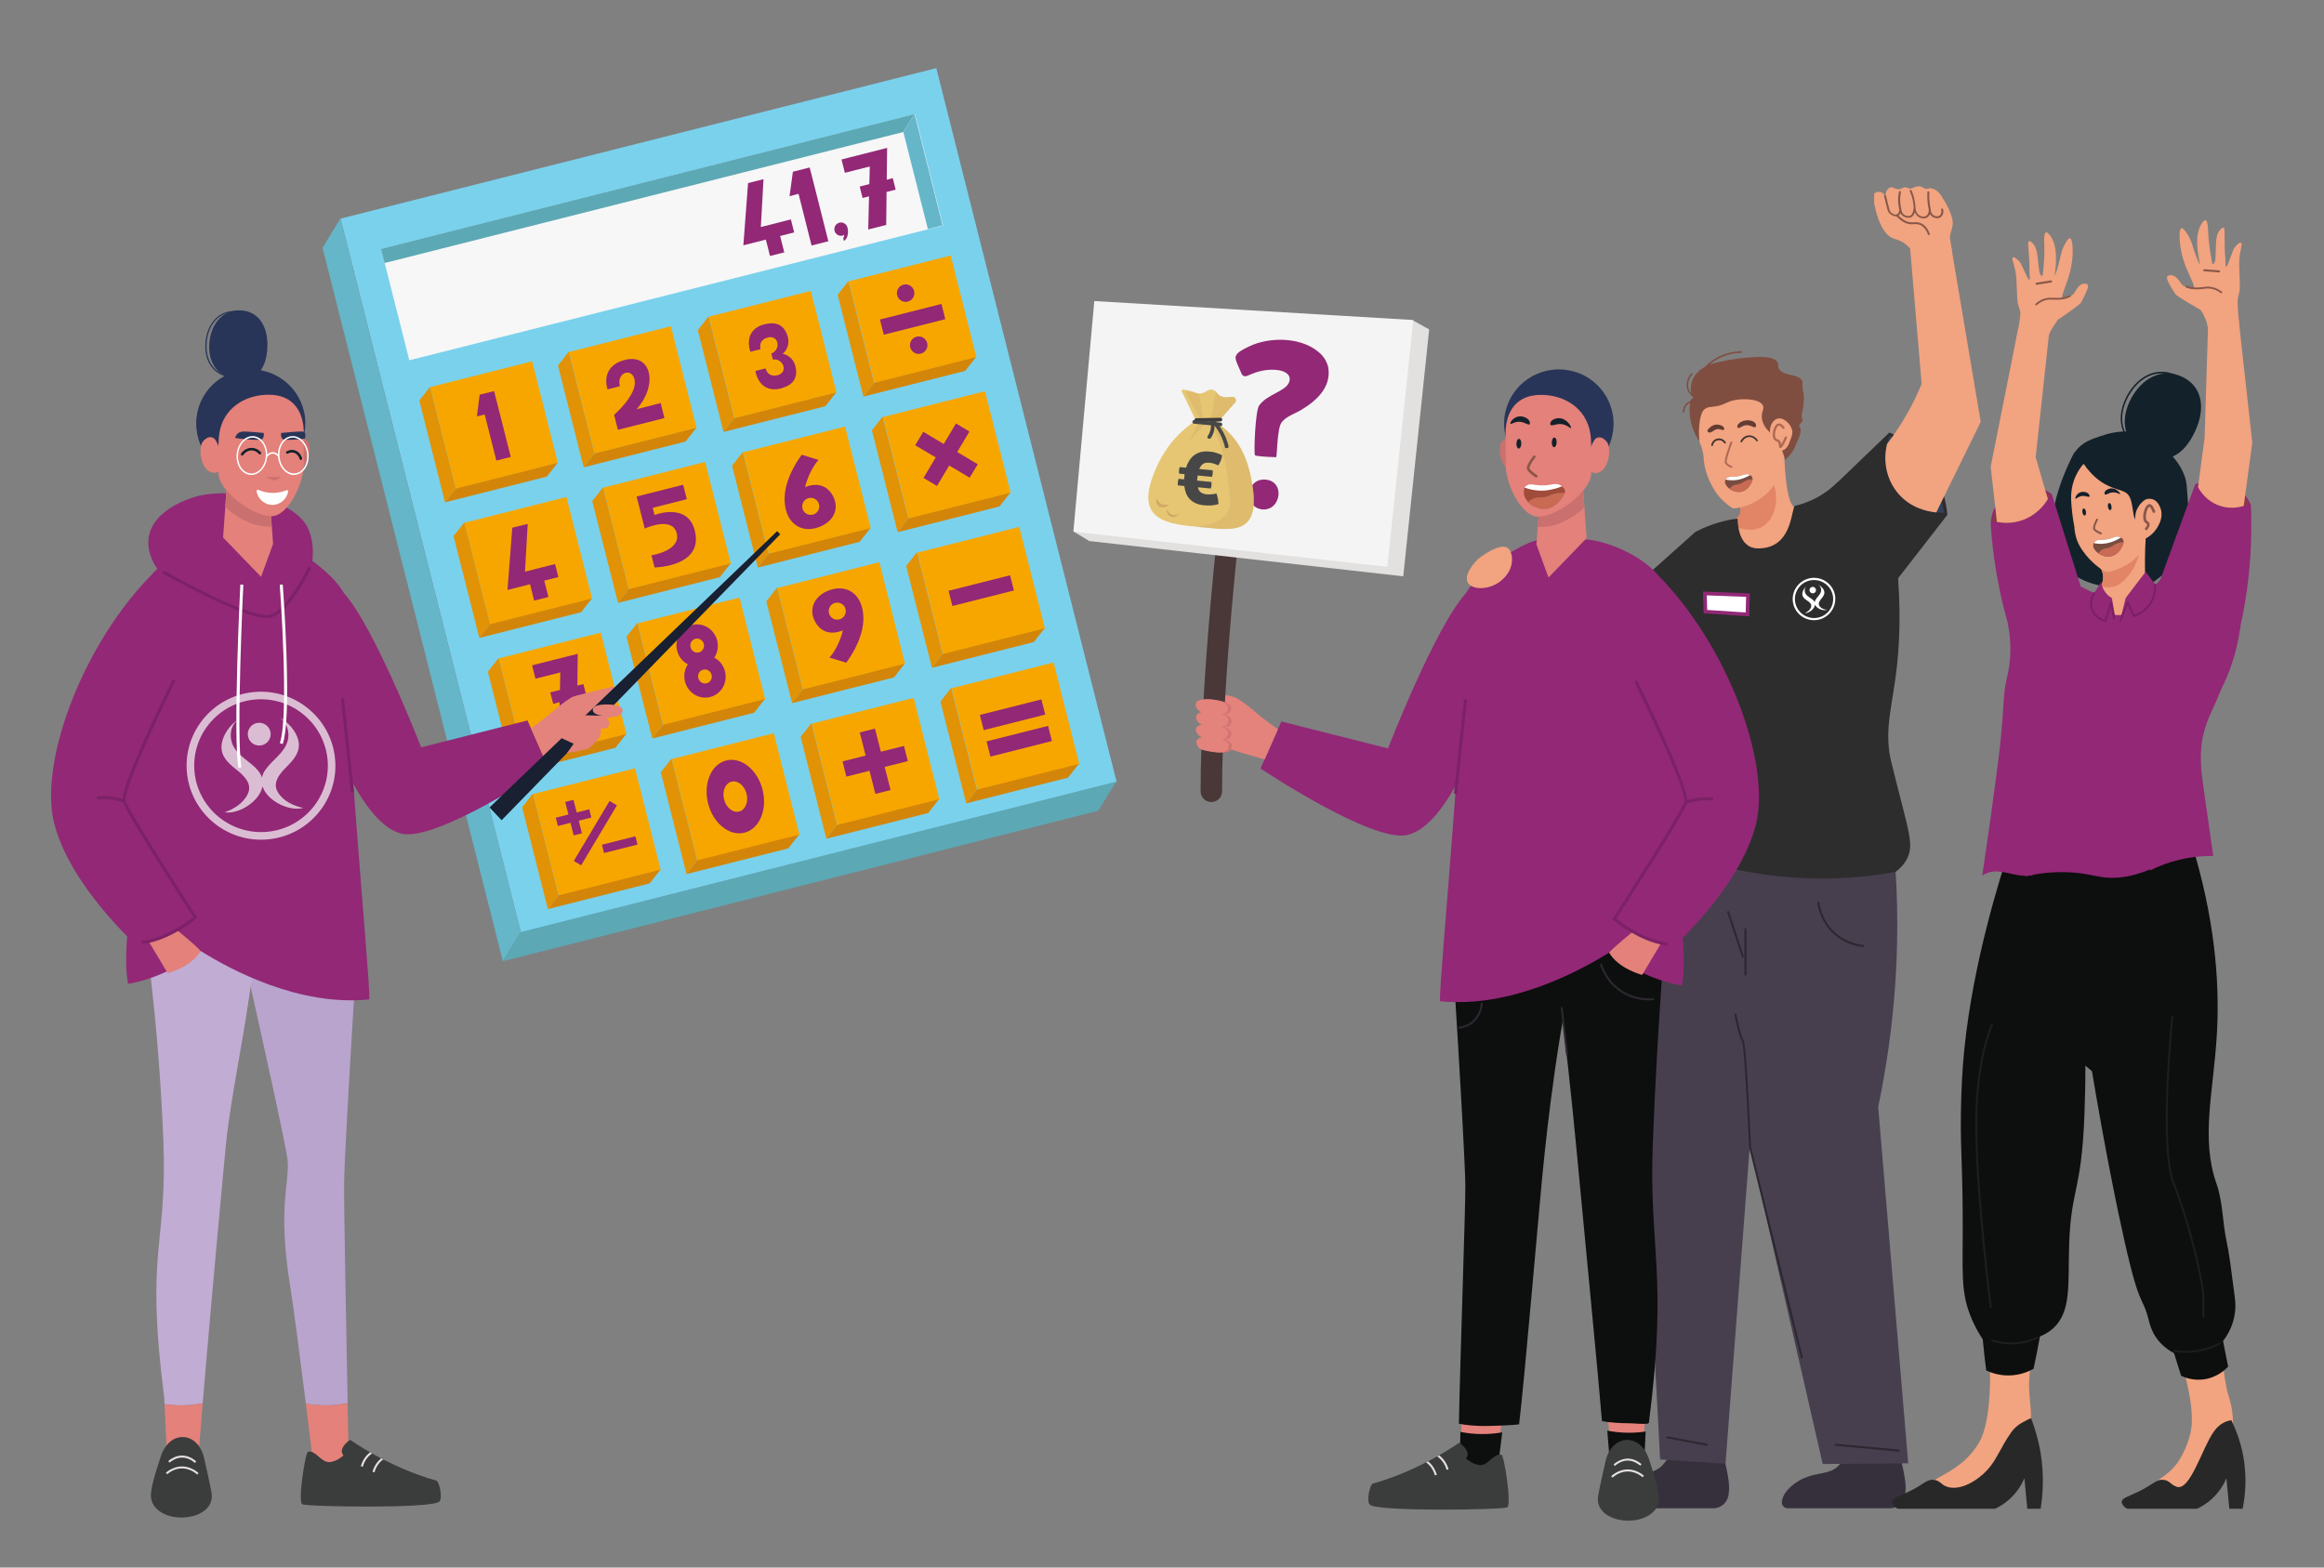 <?xml version="1.0" encoding="utf-8"?>
<!-- Generator: Adobe Illustrator 28.0.0, SVG Export Plug-In . SVG Version: 6.00 Build 0)  -->
<svg version="1.1" id="Ebene_1" xmlns="http://www.w3.org/2000/svg" xmlns:xlink="http://www.w3.org/1999/xlink" x="0px" y="0px"
	 viewBox="0 0 2964.7 2000" style="enable-background:new 0 0 2964.7 2000;" xml:space="preserve">
<rect x="0" y="0" width="2964.7" height="2000" fill="#808080" stroke="none"/>
<style type="text/css">
	.st0{fill:#7AD1EC;}
	.st1{fill:#F7F7F7;}
	.st2{fill:#5DA8B5;}
	.st3{fill:#65B6C9;}
	.st4{fill:#F7A600;}
	.st5{fill:#E29205;}
	.st6{fill:#D38509;}
	.st7{fill:#922876;}
	.st8{fill:#B8A4CD;}
	.st9{fill:#E3817A;}
	.st10{fill:#3B3C3C;}
	.st11{fill:#E6E0E0;}
	.st12{fill:#C1ACD4;}
	.st13{fill:#7C2167;}
	.st14{fill:#CA706F;}
	.st15{fill:#283558;}
	.st16{fill:#FFFFFF;}
	.st17{opacity:0.72;}
	.st18{fill:#E3837C;}
	.st19{fill:#182032;}
	.st20{fill:#13212A;}
	.st21{fill:#36303C;}
	.st22{fill:#473F4E;}
	.st23{fill:#F2A380;}
	.st24{fill:#E28566;}
	.st25{fill:#2D2D2D;}
	.st26{fill:#794C40;}
	.st27{fill:#AD6852;}
	.st28{fill:#804E40;}
	.st29{fill:#633C32;}
	.st30{fill:#40342D;}
	.st31{fill:#C86A54;}
	.st32{fill:#33415C;}
	.st33{fill:#895748;}
	.st34{fill:#2C2730;}
	.st35{fill:#FFFFFF;stroke:#922876;stroke-width:4.656;stroke-miterlimit:10;}
	.st36{fill:#0D0E0E;}
	.st37{fill:#A04C3B;}
	.st38{fill:#493837;}
	.st39{fill:#E2E1E0;}
	.st40{fill:#D27471;}
	.st41{fill:#F4F4F4;}
	.st42{fill-rule:evenodd;clip-rule:evenodd;fill:#922876;}
	.st43{fill:#E6C673;}
	.st44{opacity:0.38;fill:#D1A965;}
	.st45{fill:#3D3D3D;}
	.st46{fill:#474747;}
	.st47{fill:#D1A965;}
	.st48{fill:#282828;}
	.st49{fill:#843F36;}
	.st50{fill:#7A1F64;}
	.st51{fill:#1D1E1E;}
</style>
<g>
	<g>
		
			<rect x="537.3" y="168.5" transform="matrix(0.97 -0.245 0.245 0.97 -128.013 247.101)" class="st0" width="783.5" height="939.1"/>
		
			<rect x="493.3" y="229.4" transform="matrix(0.97 -0.245 0.245 0.97 -48.402 216.101)" class="st1" width="702" height="146.3"/>
		<polygon class="st2" points="490.6,335.6 1152.4,168.4 1166.7,145.6 486,317.6 		"/>
		<polygon class="st3" points="1152.4,168.4 1183.7,292.3 1202.5,287.5 1166.7,145.6 		"/>
		<polygon class="st3" points="434.2,278.8 411.5,316.2 641.5,1226.4 664.3,1189.2 		"/>
		<polygon class="st2" points="664.3,1189.2 1423.9,997.3 1401.1,1034.4 641.5,1226.4 		"/>
		<g>
			
				<rect x="563" y="475.1" transform="matrix(0.97 -0.245 0.245 0.97 -113.612 170.892)" class="st4" width="134" height="134"/>
			
				<rect x="739.9" y="430.4" transform="matrix(0.97 -0.245 0.245 0.97 -97.268 212.879)" class="st4" width="134" height="134"/>
			
				<rect x="918.3" y="385.3" transform="matrix(0.97 -0.245 0.245 0.97 -80.783 255.218)" class="st4" width="134" height="134"/>
			
				<rect x="1096.7" y="340.2" transform="matrix(0.97 -0.245 0.245 0.97 -64.297 297.552)" class="st4" width="134" height="134"/>
			
				<rect x="606.7" y="648.1" transform="matrix(0.97 -0.245 0.245 0.97 -154.675 186.888)" class="st4" width="134" height="134"/>
			
				<rect x="783.6" y="603.4" transform="matrix(0.97 -0.245 0.245 0.97 -138.325 228.865)" class="st4" width="134" height="134"/>
			
				<rect x="962" y="558.3" transform="matrix(0.97 -0.245 0.245 0.97 -121.84 271.202)" class="st4" width="134" height="134"/>
			
				<rect x="1140.4" y="513.2" transform="matrix(0.97 -0.245 0.245 0.97 -105.354 313.536)" class="st4" width="134" height="134"/>
			
				<rect x="650.5" y="821.1" transform="matrix(0.97 -0.245 0.245 0.97 -195.725 202.865)" class="st4" width="134" height="134"/>
			
				<rect x="827.4" y="776.4" transform="matrix(0.97 -0.245 0.245 0.97 -179.378 244.844)" class="st4" width="134" height="134"/>
			
				<rect x="1005.7" y="731.3" transform="matrix(0.97 -0.245 0.245 0.97 -162.888 287.168)" class="st4" width="134" height="134"/>
			
				<rect x="1184.1" y="686.2" transform="matrix(0.97 -0.245 0.245 0.97 -146.415 329.536)" class="st4" width="134" height="134"/>
			
				<rect x="694.2" y="994.1" transform="matrix(0.97 -0.245 0.245 0.97 -236.801 218.876)" class="st4" width="134" height="134"/>
			
				<rect x="871.1" y="949.4" transform="matrix(0.97 -0.245 0.245 0.97 -220.437 260.836)" class="st4" width="134" height="134"/>
			
				<rect x="1049.5" y="904.3" transform="matrix(0.97 -0.245 0.245 0.97 -203.957 303.181)" class="st4" width="134" height="134"/>
			
				<rect x="1227.9" y="859.2" transform="matrix(0.97 -0.245 0.245 0.97 -187.462 345.493)" class="st4" width="134" height="134"/>
		</g>
		<g>
			<polygon class="st5" points="548.6,493.5 534.9,511 567.7,640.9 581.5,623.4 			"/>
			<polygon class="st5" points="725.5,448.8 711.8,466.3 744.6,596.2 758.4,578.7 			"/>
			<polygon class="st5" points="903.9,403.7 890.2,421.2 923,551.1 936.8,533.6 			"/>
			<polygon class="st5" points="1082.3,358.6 1068.6,376.1 1101.4,506 1115.1,488.5 			"/>
			<polygon class="st5" points="592.4,666.5 578.6,684 611.5,813.9 625.2,796.4 			"/>
			<polygon class="st5" points="769.3,621.8 755.5,639.3 788.4,769.2 802.1,751.7 			"/>
			<polygon class="st5" points="947.6,576.7 933.9,594.2 966.7,724.1 980.5,706.6 			"/>
			<polygon class="st5" points="1126,531.6 1112.3,549.1 1145.1,679 1158.9,661.5 			"/>
			<polygon class="st5" points="636.1,839.5 622.4,857 655.2,986.9 668.9,969.4 			"/>
			<polygon class="st5" points="813,794.8 799.2,812.3 832.1,942.2 845.8,924.7 			"/>
			<polygon class="st5" points="991.4,749.7 977.6,767.2 1010.5,897.1 1024.2,879.6 			"/>
			<polygon class="st5" points="1169.8,704.6 1156,722.1 1188.9,852 1202.6,834.5 			"/>
			<polygon class="st5" points="679.8,1012.5 666.1,1030 698.9,1159.9 712.6,1142.4 			"/>
			<polygon class="st5" points="856.7,967.8 843,985.3 875.8,1115.2 889.5,1097.7 			"/>
			<polygon class="st5" points="1035.1,922.7 1021.4,940.2 1054.2,1070.1 1067.9,1052.6 			"/>
			<polygon class="st5" points="1213.5,877.6 1199.7,895.1 1232.6,1025 1246.3,1007.5 			"/>
		</g>
		<g>
			<polygon class="st6" points="567.7,640.9 697.6,608.1 711.4,590.6 581.5,623.4 			"/>
			<polygon class="st6" points="744.6,596.2 874.5,563.4 888.3,545.9 758.4,578.7 			"/>
			<polygon class="st6" points="923,551.1 1052.9,518.3 1066.7,500.8 936.8,533.6 			"/>
			<polygon class="st6" points="1101.4,506 1231.3,473.2 1245,455.7 1115.1,488.5 			"/>
			<polygon class="st6" points="611.5,813.9 741.4,781.1 755.1,763.6 625.2,796.4 			"/>
			<polygon class="st6" points="788.4,769.2 918.3,736.4 932,718.9 802.1,751.7 			"/>
			<polygon class="st6" points="966.7,724.1 1096.6,691.3 1110.4,673.8 980.5,706.6 			"/>
			<polygon class="st6" points="1145.1,679 1275,646.2 1288.8,628.7 1158.9,661.5 			"/>
			<polygon class="st6" points="655.2,986.9 785.1,954.1 798.8,936.6 668.9,969.4 			"/>
			<polygon class="st6" points="832.1,942.2 962,909.4 975.7,891.9 845.8,924.7 			"/>
			<polygon class="st6" points="1010.5,897.1 1140.4,864.3 1154.1,846.8 1024.2,879.6 			"/>
			<polygon class="st6" points="1188.9,852 1318.8,819.2 1332.5,801.7 1202.6,834.5 			"/>
			<polygon class="st6" points="698.9,1159.9 828.8,1127.1 842.5,1109.6 712.6,1142.4 			"/>
			<polygon class="st6" points="875.8,1115.2 1005.7,1082.4 1019.4,1064.9 889.5,1097.7 			"/>
			<polygon class="st6" points="1054.2,1070.1 1184.1,1037.3 1197.8,1019.8 1067.9,1052.6 			"/>
			<polygon class="st6" points="1232.6,1025 1362.5,992.2 1376.2,974.7 1246.3,1007.5 			"/>
		</g>
		<g>
			<polygon class="st7" points="1011.5,219.1 1007.2,250.3 1018.7,247.3 1035.3,313.2 1056.7,307.8 1040.1,241.9 1032.9,213.7 			
				"/>
			<polygon class="st7" points="1008.9,279.9 991,284.5 972.8,289.1 970.6,289.7 974,228.6 954.3,233.6 948.3,313 977,305.7 
				982.3,326.6 1000.5,322 995.2,301.1 1013.1,296.5 			"/>
			<polygon class="st7" points="1131.7,188.7 1103,196 1084.8,200.6 1073.5,203.5 1077.8,220.5 1089.1,217.6 1107.3,213 
				1109.6,212.5 1109,234.9 1096.7,238 1100.4,252.6 1108.6,250.5 1107.6,292.8 1130.5,287 1131,244.9 1142.6,242 1138.9,227.3 
				1131.2,229.3 			"/>
			<path class="st7" d="M1081.1,290.3c-1.2-4.6-5.8-7.3-10.3-6.2c-4.6,1.2-7.3,5.8-6.2,10.3c1.2,4.6,5.8,7.3,10.3,6.2
				c0.8-0.2,1.5-0.5,2.2-0.9c-0.3,2.5-1.4,4.1-1.4,4.1l0.9,3.7C1084.4,302,1081.1,290.3,1081.1,290.3z"/>
		</g>
		<g>
			
				<rect x="1210.7" y="743.2" transform="matrix(0.97 -0.245 0.245 0.97 -146.405 329.501)" class="st7" width="80.9" height="20"/>
			<polygon class="st7" points="1153.2,951.7 1123.7,959.1 1116.2,929.6 1096.8,934.5 1104.3,964 1074.8,971.5 1079.7,990.9 
				1109.2,983.4 1116.7,1012.9 1136.1,1008 1128.6,978.5 1158.1,971.1 			"/>
			<g>
				
					<rect x="768.2" y="1071.7" transform="matrix(0.97 -0.245 0.245 0.97 -239.827 226.436)" class="st7" width="44" height="10.9"/>
				
					<rect x="715" y="1058" transform="matrix(0.512 -0.859 0.859 0.512 -542.897 1170.973)" class="st7" width="89.1" height="10.9"/>
				<polygon class="st7" points="731.8,1065.9 742.4,1063.2 738.3,1047.1 754.4,1043.1 751.7,1032.5 735.7,1036.6 731.6,1020.5 
					721,1023.2 725.1,1039.2 709,1043.3 711.7,1053.9 727.8,1049.8 				"/>
			</g>
			<g>
				
					<rect x="1250.7" y="901.4" transform="matrix(0.97 -0.245 0.245 0.97 -183.997 344.213)" class="st7" width="80.9" height="20"/>
				
					<rect x="1259.2" y="935.2" transform="matrix(0.97 -0.245 0.245 0.97 -191.991 347.281)" class="st7" width="80.9" height="20"/>
			</g>
			<polygon class="st7" points="1236.7,550.6 1219.5,540.3 1203.9,566.5 1177.8,550.9 1167.5,568.1 1193.7,583.6 1178.1,609.8 
				1195.3,620 1210.9,593.9 1237,609.5 1247.3,592.3 1221.1,576.7 			"/>
			<g>
				
					<rect x="1123.2" y="397.2" transform="matrix(0.97 -0.245 0.245 0.97 -64.296 297.544)" class="st7" width="80.9" height="20"/>
				<path class="st7" d="M1158,384.8c6-1.5,9.6-7.5,8.1-13.5c-1.5-6-7.5-9.6-13.5-8.1c-6,1.5-9.6,7.5-8.1,13.5
					C1146,382.7,1152.1,386.3,1158,384.8z"/>
				<path class="st7" d="M1169.3,429.6c-6,1.5-9.6,7.5-8.1,13.5c1.5,6,7.5,9.6,13.5,8.1c6-1.5,9.6-7.5,8.1-13.5
					C1181.3,431.7,1175.3,428.1,1169.3,429.6z"/>
			</g>
			<polygon class="st7" points="611.9,503.6 608.4,531.3 618.3,528.8 633.2,587.6 651.6,583 636.7,524.2 630.3,499 			"/>
			<path class="st7" d="M812.1,522.1c27.9-31.4,18.7-71.5-14.9-62.9c-32.9,8.5-22.1,37.6-22.1,37.6l15.7-4
				c-4.9-18.6,17.2-24.7,19-6.3c1.8,18.4-26.4,42.8-26.4,42.8l4.8,19.1l59.4-15l-4.8-19.1L812.1,522.1z"/>
			<path class="st7" d="M998.4,451.4c0,0,11-7.9,6.1-23.3c-5-15.4-16.6-17.6-29.8-14.2c-13.3,3.4-23.8,14.3-17.5,34.9l13.1-3.3
				c0,0-3.8-11.8,9.7-15c13.5-3.2,16.7,15.6,3.9,20.6l1,3.8l1,3.8c13.7-1.7,19.8,16.3,6.4,19.9c-13.4,3.6-15.6-8.6-15.6-8.6
				l-13.1,3.3c4.3,21.1,18.7,25.8,32,22.4c13.3-3.4,22.5-10.8,19.5-26.7C1011.9,453.1,998.4,451.4,998.4,451.4z"/>
			<polygon class="st7" points="708.1,719.6 690.1,724.2 672,728.8 669.7,729.4 673.2,668.4 653.5,673.3 647.4,752.7 676.2,745.4 
				681.4,766.3 699.6,761.7 694.3,740.8 712.3,736.3 			"/>
			<path class="st7" d="M835,657.1l-2.3-9.2l43.5-11l-4.7-18.4l-59.4,15l4.7,18.4l5.7,22.5c0,0,35.2-16.5,40.8,6
				c5.7,22.4-32.2,28.1-32.2,28.1l3.9,15.5c0,0,60.8-0.6,51.9-44.6C878.9,639.7,835,657.1,835,657.1z"/>
			<path class="st7" d="M1060.8,629.8c-12.5-18.7-33.8-8.2-33.8-8.2c5.6-22.9,17.2-34.8,17.2-34.8l-21.4-6.6
				c0,0-21.5,27.2-21.9,55.4c-0.4,28.1,16.8,43.9,39.3,38.3C1062.8,668.2,1073.3,648.5,1060.8,629.8z M1036.9,656.6
				c-5.8,1.5-11.8-2.1-13.2-7.9c-1.5-5.8,2.1-11.8,7.9-13.2c5.8-1.5,11.8,2.1,13.2,7.9C1046.3,649.2,1042.8,655.2,1036.9,656.6z"/>
			<path class="st7" d="M1041.5,796c12.5,18.7,33.8,8.2,33.8,8.2c-5.6,22.9-17.2,34.8-17.2,34.8l21.4,6.5c0,0,21.5-27.2,21.9-55.4
				c0.4-28.1-16.8-43.9-39.3-38.3C1039.6,757.6,1029,777.3,1041.5,796z M1065.4,769.2c5.8-1.5,11.8,2.1,13.2,7.9
				c1.5,5.8-2.1,11.8-7.9,13.2c-5.8,1.5-11.8-2.1-13.2-7.9C1056,776.6,1059.5,770.6,1065.4,769.2z"/>
			<polygon class="st7" points="737,834.2 708.3,841.4 690.1,846 678.8,848.9 683.1,865.9 694.4,863.1 712.6,858.5 714.8,857.9 
				714.3,880.3 702,883.4 705.7,898 713.9,895.9 712.9,938.2 735.8,932.4 736.3,890.3 747.9,887.4 744.2,872.8 736.5,874.7 			"/>
			<path class="st7" d="M926.4,970.3c-19.2,4.8-29.5,29.4-23.1,54.8c6.4,25.4,27.2,42.1,46.4,37.3c19.2-4.8,29.5-29.4,23.1-54.8
				C966.4,982.1,945.6,965.4,926.4,970.3z M942.9,1035.4c-7.9,2-16.5-4.9-19.2-15.4c-2.7-10.5,1.6-20.7,9.5-22.7
				c7.9-2,16.5,4.9,19.2,15.4C955.1,1023.2,950.8,1033.4,942.9,1035.4z"/>
			<path class="st7" d="M914.9,817.2c-3.7-14.5-18.1-23.4-32.2-19.8c-14.1,3.6-22.5,18.2-18.9,32.7c2,7.9,7.1,14.1,13.7,17.5
				c-4.1,6.2-5.7,14.1-3.7,21.9c3.7,14.5,18.1,23.4,32.2,19.8c14.1-3.6,22.5-18.2,18.9-32.7c-2-7.9-7.1-14.1-13.7-17.5
				C915.3,833,916.9,825.1,914.9,817.2z M901.5,871.8c-4.7,1.2-9.4-1.8-10.7-6.6c-1.2-4.8,1.6-9.7,6.3-10.8
				c4.7-1.2,9.4,1.8,10.7,6.6C909,865.8,906.2,870.7,901.5,871.8z M891.6,832.4c-4.7,1.2-9.4-1.8-10.7-6.6
				c-1.2-4.8,1.6-9.7,6.3-10.8c4.7-1.2,9.4,1.8,10.7,6.6C899,826.3,896.2,831.2,891.6,832.4z"/>
		</g>
	</g>
</g>
<g>
	<g>
		<g id="_x30_5_00000131326403274475906660000012215735121942757050_">
			<g id="_x30_5_00000061442670855039126560000000542266460324984976_">
				<path class="st8" d="M457.7,1176.5c0,0-17.9,280.7-18.7,331.9c-0.4,26,2.7,191.3,4.5,281.7c-8.7,1.8-18.2,2.9-28.2,2.9
					c-8.8,0-17.2-0.8-25.1-2.2c-6.6-52.8-15.4-121-20.1-150.2c-16.4-101.9-0.2-131.4-3.3-161c-1.7-16.1-27.7-134.4-51.1-238.8
					c-8.4-37.8-16.5-73.7-23-102.4c-8.5-37.7-14.2-62.7-14.2-62.7C307.8,1004.5,457.7,1176.5,457.7,1176.5z"/>
				<path class="st9" d="M443.4,1790.2c0.7,35.1,1.2,59,1.2,59l-17.3,36.5l-28.5-24.8c0,0-3.7-30.8-8.7-70.1
					c7.8,1.4,16.3,2.2,25.1,2.2C425.2,1793,434.7,1792,443.4,1790.2z"/>
				<path class="st10" d="M392.9,1852.3c-3.5,1-13.1,63.6-7.4,66.9c5.7,3.3,165.6,5.8,174.9-3.3c4.9-4.8-0.3-25.9-3.7-26.8
					c-61.7-17.2-110-52.1-110-52.1s-12.4,8-10.5,16.4l1.9,3.6c0,0-10,9.3-19.6,8.4C408.8,1864.4,401.9,1849.8,392.9,1852.3z"/>
				<path class="st11" d="M472.2,1853c-7.9,5.7-11,14.2-11.9,17.7l2.5,0.7c0.9-3.3,3.9-11.5,11.5-16.7c0.1-0.1,0.3-0.2,0.4-0.3
					L472.2,1853z"/>
				<path class="st11" d="M486.3,1860.7c-7.3,5.7-10.2,13.8-11.1,17.1l2.5,0.7c0.9-3.3,3.8-11.3,11.2-16.5L486.3,1860.7z"/>
				<path class="st12" d="M208.4,1455.5c-6-155-24.7-274.6-24.7-274.6c18.5-46.3,72.9-47.5,109-42.6c19.6,2.7,40.2,7.1,40.2,7.1
					c-3.3,33-7,64.7-10.8,95.2c-10.5,84.2-28.3,159.4-34.5,225.8c-14.3,151.9-23.5,258.1-29,323.9c-8.5,1.7-17.7,2.7-27.3,2.7
					c-7.4,0-14.6-0.6-21.4-1.6l-0.4-8.2C185,1592.1,213.7,1591.4,208.4,1455.5z"/>
				<path class="st9" d="M212.7,1853.9l-2.8-62.5c6.8,1,14,1.6,21.4,1.6c9.6,0,18.8-1,27.3-2.7c-4.7,56.2-6.6,82.7-6.6,82.7
					L212.7,1853.9z"/>
				<path class="st10" d="M192.7,1904.2c-2.7,20.1,17.3,32,38.5,32c21.3,0,42.3-11,38.6-32c-2.2-12.3-5.9-28-9.4-43.7
					c-3.5-15.7-13.9-27-27.6-27c-13,0-23.4,10.8-27.8,25.1C199,1877.8,194.8,1888.8,192.7,1904.2z"/>
				<path class="st11" d="M248.6,1866.5l1.7-1.9c-5.1-4.7-11.8-7.5-18.1-7.5c-8.5,0-15.1,4.9-17.6,7.1l1.7,1.9
					c2.3-1.9,8.3-6.4,15.9-6.4C240.6,1859.7,246.9,1864.9,248.6,1866.5z"/>
				<path class="st11" d="M251.6,1881.4l1.7-1.9c-5.8-5.3-13.7-8.5-21.1-8.5c-10.1,0-17.8,5.6-20.6,8l1.7,1.9
					c2.6-2.2,9.6-7.4,18.9-7.4C239,1873.6,246.3,1876.5,251.6,1881.4z"/>
				<g id="body_00000035491804616456038450000012975314179747972769_">
					<path id="body_00000050662336658469061780000018428073926626840237_" class="st7" d="M285.2,687.6c-31.9,2-90.4,28.7-100.2,62
						c-6.6,45.4,27.4,169.9,0,318.3c-35,139.8-21.5,187.3-21.5,187.3s44.5-5.3,92.4-41.9c38,23.7,125.6,71.1,215.3,61.8
						c0.9-32.9-34.9-389.1-30.1-512.2c-9.3-29.8-71.7-70.1-92.3-74.1C346.5,688.5,312.3,685.9,285.2,687.6z"/>
					<g id="hand_00000016069551416231075300000009327186151559658388_">
						<path class="st9" d="M190,1201.6l35.6-15.1c0,0,26.2,21.2,30.3,26.9c-11.8,20.5-42,28.3-42,28.3L190,1201.6z"/>
						<path class="st7" d="M226.6,1175.2l-50.8,32.5c0,0-88.3-78.8-107.2-159.6c-18.9-80.8,41.8-239.7,138.2-327.7
							c63.7,17.5-1.2,288-1.2,288L226.6,1175.2z"/>
						<g>
							<path class="st13" d="M181.3,1204.4c34.2-3.5,67.8-31.2,69.2-32.4l1.3-1.1l-0.9-1.4c-0.9-1.3-86-132.6-90.7-147.9
								c-1-3.4,1.5-18.6,30-81.9c16.4-36.3,33.5-71,33.7-71.4l-3.4-1.7c-7.1,14.3-68.9,140.1-64,156.1
								c4.6,15.1,80.3,132.2,90.2,147.4c-6.6,5.2-36.5,27.5-65.8,30.5L181.3,1204.4z"/>
							<path class="st13" d="M157.7,1023.9l1.2-3.6c-21.5-7.1-35-4-35.5-3.9l0.9,3.7l-0.4-1.9l0.4,1.9
								C124.5,1020.1,137.4,1017.1,157.7,1023.9z"/>
						</g>
					</g>
					<path id="hood_00000104681908438334411560000017846636834960079783_" class="st7" d="M345.4,782.5
						c-30-0.2-128.9-24.2-149.3-64.1c-20.4-39.9,6.9-69.8,50.4-83.8c43.4-14,128.9,0.1,146.7,40C411,714.4,386.9,782.8,345.4,782.5z
						"/>
					<g id="neck_00000059989183650044587770000003050284463716483206_">
						<g id="neck_00000098178771645897293000000012717429757668947113_">
							<polygon class="st9" points="284.6,685.8 333,736 348.4,693.9 343.2,622.7 289.8,612.9 							"/>
							<path class="st14" d="M287.4,646.7l2-28.9l53.8,5l3.5,49c-1.9,0.1-3.4-0.1-5.3-0.1C321.1,671.7,298,657.8,287.4,646.7z"/>
						</g>
					</g>
					<g id="head_00000124852569234019030000000009778541988523912843_">
						<g id="head_00000126319366201694344680000000636340081690172051_">
							<path id="hair_00000049935179607916736930000002447847179752475530_" class="st15" d="M250.3,540.2c0,38.1,31.2,73,69.6,73
								c38.4,0,69.6-34.9,69.6-73c0-38.1-31.2-69-69.6-69C281.4,471.2,250.3,502.1,250.3,540.2z"/>
							<g id="face_00000157305504453653739690000006164583112909075610_">
								<path class="st14" d="M380.5,560.8c0,0,6.9-4.5,12.3,2.7c5.4,7.2,1.8,34-11.6,34C367.7,597.5,380.5,560.8,380.5,560.8z"/>
								<path class="st9" d="M274.1,560.4c-2.5-3-8.7-5.2-15.4,3.1c-6.7,8.4-2.2,39.7,14.5,39.7C290,603.1,280.9,568.6,274.1,560.4z
									"/>
								<path class="st9" d="M279.7,553.4c4.9-32.8,33-49.8,63-49.8c30,0,44.9,19.7,44.9,49.8c0,0-0.2,38.4-0.2,40.3
									c0,22.5-19.5,64.9-41.2,64.9c-25,0-67.6-33.3-67.6-55C278.6,601.7,277.8,565.8,279.7,553.4z"/>
							</g>
							<g id="eyebrows_00000044170011228816129780000000086534552186281891_">
								<g>
									<path class="st15" d="M336.4,552.4c0,0-22.4-2.2-26.7-1.8c-7.2,0.7-8.7,5.4-9.8,7.9c-0.4,0.9,29.2,3.8,33.5,2.2
										C337.6,559.1,336.4,552.4,336.4,552.4z"/>
									<path class="st15" d="M358.7,552.4c0,0,22.4-2.2,26.7-1.8c0.8,0.1,1.6,0.2,2.3,0.4c2.4,0.5,2.4,8.5,0.5,8.8
										c-8.9,1-23.5,2-26.4,1C357.4,559.1,358.7,552.4,358.7,552.4z"/>
								</g>
							</g>
							<polygon id="nose_00000004534211594351282480000000335653384830044051_" class="st14" points="358.5,608.7 338.7,608.7 
								350.5,613.2 							"/>
							<g id="glasses_00000107548040010818762380000001355640415326484623_">
								<path class="st16" d="M354.8,584.2c-0.8-6.6,0.4-13,3.4-18.2c3.1-5.3,7.6-8.6,12.8-9.4c0.8-0.1,1.6-0.2,2.4-0.2
									c9.9,0,18.6,9.4,20.1,21.8c0.8,6.6-0.4,13-3.4,18.2c-3.1,5.3-7.6,8.6-12.8,9.4c-0.8,0.1-1.6,0.2-2.4,0.2
									C365.1,606,356.4,596.6,354.8,584.2z M371.3,558.5c-4.7,0.7-8.8,3.7-11.5,8.5c-2.8,4.8-3.9,10.8-3.1,16.9
									c1.5,11.5,9.3,20.1,18.3,20.1c0.7,0,1.4-0.1,2.1-0.2c4.7-0.7,8.8-3.7,11.5-8.5c2.8-4.8,3.9-10.8,3.1-16.9
									c-1.5-11.4-9.3-20.1-18.3-20.1C372.7,558.4,372,558.4,371.3,558.5z"/>
								<path class="st16" d="M318.2,605.8c-10.7-1.7-18-14.1-16.2-27.6c1.6-12.4,10.3-21.8,20.1-21.8c0.8,0,1.6,0.1,2.4,0.2
									c5.2,0.8,9.8,4.1,12.8,9.4c3,5.2,4.2,11.7,3.4,18.2c-1.6,12.4-10.3,21.8-20.1,21.8h0C319.8,606,319,605.9,318.2,605.8z
									 M303.8,578.5c-1.6,12.5,5,23.9,14.7,25.4c0.7,0.1,1.4,0.2,2.1,0.2l0,0c9,0,16.9-8.6,18.3-20.1c0.8-6.1-0.3-12.1-3.1-16.9
									c-2.8-4.8-6.9-7.8-11.5-8.5c-0.7-0.1-1.4-0.2-2.1-0.2C313.1,558.4,305.2,567,303.8,578.5z"/>
								<path class="st16" d="M355,583.1l1.4-1.3c-2.5-3.3-5.4-5-8.5-5c-3.1,0-6.1,1.7-8.5,5l1.4,1.3c2.1-2.8,4.6-4.3,7.1-4.3
									C350.4,578.8,352.9,580.2,355,583.1z"/>
							</g>
						</g>
						<g id="hair_00000183970920100282278580000008931031797622748091_">
							<g id="_x30_5_00000062913991712518679180000014021240835233486775_">
								<g id="head_00000091726548745759876500000005127202275633607354_">
									<g>
										<path class="st15" d="M266.9,440.8c-0.9,25.9,14.8,42.7,38.4,43.5c23.6,0.8,34.9-15.8,35.8-41.7
											c0.9-25.9-10.9-45.8-34.5-46.6C283,395.1,267.8,414.8,266.9,440.8z"/>
										<path class="st15" d="M299.1,482.1c-11.3-0.4-20.8-4.5-27.5-11.9c-6.8-7.5-10.1-17.9-9.7-30.1c0.4-12.1,4.1-23,10.5-30.8
											c6.7-8.2,15.9-12.5,26.6-12.5c0.4,0,0.9,0,1.3,0c10.9,0.4,19.8,5,25.7,13.5c5.5,7.9,8.2,18.8,7.8,31.5
											c-0.9,26-12.6,40.4-33.2,40.4C300.1,482.1,299.6,482.1,299.1,482.1z M273.7,410.2c-6.2,7.5-9.8,18.1-10.2,29.9
											c-0.4,11.8,2.8,21.8,9.3,29c6.4,7.1,15.5,11,26.4,11.4c10.8,0.4,19.2-3.2,24.8-10.5c5.1-6.6,7.9-16.2,8.3-28.4
											c0.4-12.3-2.2-22.9-7.5-30.6c-5.6-8-14.1-12.5-24.5-12.8c-0.4,0-0.8,0-1.3,0C288.9,398.2,280.1,402.4,273.7,410.2z"/>
									</g>
								</g>
							</g>
						</g>
					</g>
					<g class="st17">
						<path class="st1" d="M354.6,1011c-8-12.8,3.2-24.9,11.6-33.2c8.7-8.9,17.5-18.7,14.5-32.6c-2.9-13.1-13.8-24.4-25-30.3
							c10.6,6.1,14.6,20,10.9,31.6c-4.9,15.1-19.6,23.3-28.1,35.8c0.3-0.4,0.5-0.8-0.1,0.1c-0.6,0.9-0.3,0.5-0.1,0.1
							c-2.2,3.2-3.5,6.5-4.1,9.6c-1-3.1-2.7-6.1-5.2-9.1c0.3,0.4,0.6,0.7-0.1-0.1c-0.7-0.8-0.4-0.5,0-0.1c-9.8-11.5-25.5-18-32-32.5
							c-5-11.2-2.7-25.3,7.2-32.6c-10.5,7-20,19.5-21.4,32.8c-1.5,14.1,8.3,22.9,18.1,30.8c9.4,7.4,21.8,18.1,15.3,31.7
							c-5.7,12-18,19.4-29.6,23.4c17.8,2.9,44.7-13.7,48.4-33.1c5.9,18.8,34.5,32.4,51.9,27.5C374.6,1028.3,361.6,1022.3,354.6,1011
							"/>
						<path class="st1" d="M331.5,951.2c8-0.4,14.2-7.3,13.8-15.3c-0.5-8-7.4-14.1-15.4-13.7c-8.1,0.4-14.2,7.3-13.8,15.3
							C316.6,945.5,323.5,951.7,331.5,951.2"/>
						<path class="st1" d="M337.8,1061.5c-46.9,2.6-87.2-33.3-89.9-79.9c-2.7-46.6,33.4-86.7,80.3-89.3
							c46.9-2.6,87.2,33.3,89.9,79.9C420.7,1018.9,384.7,1058.9,337.8,1061.5 M327.6,882.7c-52.3,2.9-92.4,47.5-89.4,99.5
							c3,52,47.9,91.9,100.1,89c52.3-2.9,92.4-47.5,89.4-99.5C424.8,919.7,379.9,879.8,327.6,882.7"/>
					</g>
					<g id="hood_00000098927148437564113990000014939879629843589260_">
						<path class="st13" d="M340.7,788.6c11,0,23.9-10.9,38.2-32.3c10.4-15.7,17.9-31.5,18-31.7l-3.5-1.6
							c-0.1,0.2-7.4,15.8-17.7,31.2c-13.3,20-25.4,30.6-35,30.6c-31.8,0-130.6-56.1-131.6-56.7l-1.9,3.3
							C211.3,733.8,308,788.6,340.7,788.6z"/>
						<path class="st16" d="M360.6,949.3c5.3-15.1,6.9-54,4.8-115.5c-1.5-45.7-4.7-87.6-4.7-88l-3.8,0.3c0.1,1.7,12.3,167,0.1,202
							L360.6,949.3z"/>
						<path class="st16" d="M304.2,979.7l3.8-0.7c-6.9-38.1,2.3-231.1,2.4-233l-3.8-0.2C306.1,753.8,297.2,941.2,304.2,979.7z"/>
					</g>
				</g>
			</g>
		</g>
		<g>
			<g>
				<g>
					<path class="st7" d="M438,755.8c39.7,43.8,99.2,197.7,99.2,197.7l135.7-34.3l26.6,59.9c0,0-142.5,95.2-187,84.6
						c-44.5-10.6-77.7-97.7-77.7-97.7S386.9,770.6,438,755.8z"/>
				</g>
			</g>
			<g>
				<path class="st18" d="M677.3,929.1c0,0,16.1-11,29.8-23c11.3-9.9,22.1-16.6,23.9-17.3c4.1-1.6,52-13,52-13s2.4,10.6-10.6,17.1
					c-5.2,2.6-18,12.6-18,12.6s-28.5,33.1-39.7,41.9c-3.9,3-20.4,20.1-20.4,20.1L677.3,929.1z"/>
				<polygon class="st19" points="624.5,1030.2 639.9,1046.5 995.3,681.7 991.4,677.7 				"/>
				<path class="st18" d="M783,899.4c20.3,3.3,8.1,14.6,3.3,14.6c-1.6,0-12.2,2.4-12.2,2.4s4.1,4.1,3.3,7.3
					c-0.8,3.3-3.1,5.2-4.9,5.7c-1.6,0.4-6.5,0-6.5,0s1.5,4.4,0,8.1c-3.3,8.1-14.6,18.1-17.9,18.7c-4.9,0.8-24.7,4.6-24.7,4.6
					l8.4-11.9L709,938.4l30.1-26l30.1,0.8c0,0-13.8-0.8-13-8.1C757,897.8,776.1,898.3,783,899.4z"/>
			</g>
			
				<rect x="441.9" y="890.7" transform="matrix(0.994 -0.106 0.106 0.994 -98.761 52.669)" class="st13" width="3.8" height="120.9"/>
		</g>
	</g>
	<g>
		<path class="st16" d="M329.6,625c-1.2-0.5-2.5,0.5-2.3,1.8c1.7,10.1,10.7,17.7,20.8,17.4c9.5-0.3,17.7-7.4,19.5-16.9
			c0.2-1.3-1-2.3-2.2-1.8c-3.8,1.5-9.4,3.2-16.1,3.4C340.8,629.1,333.9,626.9,329.6,625z"/>
		<path class="st20" d="M383.7,586.8c0.2,0,0.3,0,0.5,0c0.9-0.2,1.4-1.1,1.2-2c-1.4-5.4-5.5-9.5-10.4-10.5c-4.1-0.9-7.6,0.6-9.3,1.6
			c-0.8,0.5-1.1,1.5-0.6,2.2c0.4,0.8,1.5,1.1,2.2,0.6c1.3-0.7,3.9-1.9,7-1.2c3.7,0.8,6.8,4,7.9,8.1
			C382.4,586.3,383,586.8,383.7,586.8z"/>
		<path class="st20" d="M308.8,581.3c0.5,0,1.1-0.2,1.4-0.7c3.1-4.3,7.9-6.5,12.5-5.8c3.9,0.6,6.4,3,7.6,4.4
			c0.6,0.7,1.6,0.8,2.3,0.2c0.7-0.6,0.8-1.6,0.2-2.3c-1.5-1.8-4.7-4.8-9.6-5.5c-5.9-0.9-11.9,1.8-15.7,7.1c-0.5,0.7-0.4,1.8,0.4,2.3
			C308.2,581.2,308.5,581.3,308.8,581.3z"/>
	</g>
</g>
<g>
	<g>
		<g>
			<g>
				<g>
					<g>
						<path class="st21" d="M2422.1,1850.8c-16.1,8.3-28.5,9.1-36.8,8.2c-10.1-1.1-19.2-5.1-28.5-0.2c-4.7,2.5-6.5,5.4-9.3,8.9
							c-13.6,17.2-34.1,7.3-58.6,25.5c-12.6,9.4-15,17.7-15.6,21.6c-0.1,0.4-0.1,0.7-0.2,1.1c-0.5,4.5,2.9,8.5,7.5,8.5h130.1
							c10.5,0,19.1-8.2,19.7-18.6c0.2-3.3,2.3-8.1-2.6-31.4C2425.7,1864.6,2423.7,1856.6,2422.1,1850.8z"/>
						<path class="st22" d="M2249.8,920.7c-10.2,161.4-20.4,322.8-30.6,484.2c35.3,154.3,70.7,308.7,106,463
							c36.4-0.3,72.7-0.6,109.1-0.9c-12.8-151.6-25.5-303.2-38.3-454.7c20.4-97.5,33-219.1,17.3-356.4c-3.7-32.7-8.8-63.9-14.8-93.4
							C2348.9,948.5,2299.3,934.6,2249.8,920.7z"/>
						<path class="st21" d="M2196.9,1850.8c-16.1,8.3-28.5,9.1-36.8,8.2c-10.1-1.1-19.2-5.1-28.5-0.2c-4.7,2.5-6.5,5.4-9.3,8.9
							c-13.6,17.2-34.1,7.3-58.6,25.5c-12.6,9.4-15,17.7-15.6,21.6c-0.1,0.4-0.1,0.7-0.2,1.1c-0.5,4.5,2.9,8.5,7.5,8.5h130.1
							c10.5,0,19.1-8.2,19.7-18.6c0.2-3.3,2.3-8.1-2.6-31.4C2200.5,1864.6,2198.5,1856.6,2196.9,1850.8z"/>
						<path class="st22" d="M2144.7,1021.2l-49.9,394.4c-0.3,2.1-0.4,4.3-0.2,6.5c7.7,146.7,15.5,293.3,23.2,440
							c27.8,1.8,55.6,3.7,83.4,5.5c10.1-132.6,20.3-265.1,30.4-397.7c18.9-135.6,37.8-271.1,56.7-406.7
							C2240.5,1049.2,2192.6,1035.2,2144.7,1021.2z"/>
						<path class="st23" d="M2283.4,706.4c-16.5,19.4-40.8,25.3-60.4,23c-28.4-3.4-57.9-25.7-54.4-41.9
							c2.9-13.5,28.1-19.1,35.9-20.6c0.2,0,0.3-0.1,0.5-0.1c5.1-2.8,10.2-5.5,15.3-8.3c0.2-3.2,0.2-6.2,0.1-8.9
							c-0.2-5.6-0.7-10.3-1.3-14c-0.1-0.9-0.3-1.7-0.4-2.6c-0.1-0.3-0.1-0.7-0.2-1c-0.2-0.7-0.3-1.5-0.5-2.3
							c-0.9-4.3-2-8.7-3.5-13.9c-0.2-0.9-0.4-1.6-0.5-2c-0.5-1.6-0.9-3.3-1.4-4.9c-1.1-3.8-2.3-7.6-2.3-7.6c-0.6-2-1.1-3.6-1.5-4.7
							c22.4-5.1,44.8-10.1,67.3-15.2c0.2,3.8,0.5,10,1,17.6c3.3,41.8,9.2,47,13.1,48.7c1.4,0.6,3.8,1.4,7.4,0.8
							C2298.4,652.1,2304.4,681.8,2283.4,706.4z"/>
						<path class="st24" d="M2247.2,672.6c-11.8,6.3-28.5,3.5-42.7-5.7c0.2,0,0.3-0.1,0.5-0.1c2.9-1.6,5.7-3.1,8.5-4.6
							c4.3-2.4,7-6.9,6.9-11.8c0-0.2,0-0.5,0-0.7c-0.2-5.6-0.7-10.3-1.3-14c-0.1-0.7-0.2-1.6-0.4-2.6c0-0.3-0.1-0.7-0.2-1
							c-0.2-0.7-0.3-1.5-0.5-2.3c-1.1-4.8-2.6-10.6-3.5-13.9c-0.2-0.9-0.4-1.6-0.5-2c-0.5-1.6-0.9-3.3-1.4-4.9
							c0.3-2.2,0.6-4.4,1-6.7l40.6-1.7C2274.3,629.1,2265.9,662.7,2247.2,672.6z"/>
						<path class="st25" d="M2162.7,678.7l-132.8,118.7c18.5,44.4,25.1,59.6,43.5,104c32.6-8.4,65.8-29.2,98.3-37.6L2162.7,678.7z"
							/>
						<path class="st25" d="M2149.5,951.3c-1.2,20.9-0.5,27.3-2.3,36.4c-6.8,33.5-23,47.1-20.7,73c1,11.2,5,19.9,7.8,24.8
							c43.1,16.5,106.3,34.5,183.8,35.4c37.9,0.4,71.7-3.3,100.1-8.5c8.7-6.5,12.8-13.1,14.8-17.2c8.7-17.6,1.9-34.2-14.8-100.8
							c-1.9-7.7-3.4-14-3.8-15.4c-17.1-61.9,10.6-88.4,8.7-202.2c-0.3-20-1.7-51-7.3-89.2c-24-24-48-48-72-72
							c-5.6,5.5-13.8,12.5-24.9,18.6c-11.3,6.3-21.8,9.5-29.5,11.3c-4.8,7.9-3.9,54.2-46.5,54.2c-26.2,0-25.9-33.7-26.4-38.1
							c-3.9,0.5-8,1.2-12.2,2.1c-16.4,3.5-30.3,9.1-41.5,14.9c-3.3,5.8-7.9,14.5-11.9,25.7c-14.4,40.4-7.1,73-2.8,108.2
							C2152.1,845.4,2153.5,880.8,2149.5,951.3z"/>
						<path class="st23" d="M2265.5,549.1c0-0.1,0-0.1,0-0.2c-3.7-24.9-7.9-53.1-22.8-62.3c-18.5-11.3-55.7,5.7-69.5,30.9
							c-11.7,21.5-5.3,46.5-4.8,47.6c0,0,0,0.1,0.1,0.1c0.2,0.4,0.8,1.8,1.5,3.6c0,0,0.8,2.2,1.4,4.5c0.5,1.7,0.8,3,1.1,4.5
							c0.5,2.7,0.7,4.9,0.8,6c0,0.3,0,0.5,0,0.6c1.7,28.4,19.9,49.4,19.9,49.4c3.3,3.8,8.4,8.9,15.7,13.8c1.3,0.9,2.9,1.2,4.5,1
							c7-0.9,17.8-3.3,29.1-10.3c9.7-5.9,16-12.9,19.7-17.8c3.4-5.8,5.4-10.8,6.7-14.3c1.4-4.1,1.9-6.6,4.5-15.3c0.9-3,1.9-6,2.8-9
							c0-0.3,0-0.5,0-0.6C2276.2,571.3,2268.1,566.8,2265.5,549.1z"/>
						<path class="st26" d="M2235.3,608.8c0.4,0.9,0.5,1.7,0.4,2.6c-0.1,1.7-0.9,3.4-1.5,4.6c-0.8,1.7-5.1,10.3-14.1,11.5
							c-5.1,0.7-10.3-1.2-14-4c-3.5-2.7-5.7-6.2-5.6-9c0-1,0.4-1.9,0.8-2.6c0.6-1,1.3-1.7,1.5-1.8c2.5-2.4,5.5-1.5,10.7-1.8
							c9.9-0.7,13-5,18.3-2.5c0.2,0.1,0.5,0.2,0.9,0.4C2233.5,606.6,2234.6,607.5,2235.3,608.8z"/>
						<path class="st27" d="M2208.9,596.9c-0.2,0-0.3,0-0.5-0.1c-0.6-0.2-6.2-2.4-7.9-5.9c-1.6-3.4,5-21.4,7-26.8
							c0.2-0.6,0.9-0.9,1.6-0.7c0.6,0.2,1,0.9,0.7,1.6c-4,10.6-7.8,23.1-7.1,24.9c1.1,2.3,5.1,4.2,6.5,4.7c0.6,0.2,1,0.9,0.7,1.6
							C2209.8,596.5,2209.3,596.8,2208.9,596.9z"/>
						<path class="st28" d="M2269,469.7c-1.5-3.4,0.3-4.2-1.2-7.1c-4.7-9.3-26.2-7.5-42.5-6c-10.6,1-25.8,3.1-44,8.3
							c1.5-1.2,2.9-2.4,4.5-3.5c12.7-8.8,26.2-11,35.3-11.2c0.2,0,0.4-0.1,0.5-0.2c0.3-0.2,0.5-0.5,0.5-0.9c0-0.6-0.5-1-1-1
							c-9.4,0.3-23.4,2.5-36.4,11.6c-3.5,2.4-6.7,5.2-9.6,8.2c-7.7,4.4-13.9,10.4-16.6,18.4c-2,5.7-1.8,11.3-1,15.8
							c-1.4-1.7-2.8-4-3.5-6.8c-2.5-9.6,4.5-17,4.8-17.4c0.4-0.4,0.4-1,0-1.4c-0.4-0.4-1-0.4-1.4,0c-0.2,0.2-8.1,8.5-5.2,19.2
							c1.7,6.2,6.1,9.9,8.1,11.4c-0.1,0-4.2,3.4-3.8,4.6c-1.7,0.5-3.2,1.3-4.6,2.4c-4.8,3.9-5.2,9.8-5.2,11.4c0,0.6,0.4,1,1,1
							c0.2,0,0.4-0.1,0.5-0.2c0.3-0.2,0.5-0.5,0.5-0.8c0-1.5,0.4-6.5,4.5-9.9c0.9-0.7,1.9-1.3,2.9-1.7c-0.8,5.6-1.1,12.6,0.2,20.5
							c2.3,13.9,8.2,23.8,11.7,28.8c-1.3-10.7-0.5-19.3,0.3-25.2c1.6-11,4.2-14.4,6.8-16.3c3.2-2.4,6.6-2.5,9.2-2.7
							c16-1.3,17.6-7.2,32.2-9.1c11.1-1.4,29.1-0.4,32.5,7.7c1.9,4.4-2,7.3-1.5,15c0.5,8.1,5.5,14.4,9.5,18.3c0,0,0,0,0,0
							c0,0,0,0,0,0c0.1,0.2,5.9,7.4,10.4,13.6c0,0,0,0,0,0c0,0.1,0.2,0.3,0.4,0.6c0.2,0.3,0.5,0.6,0.9,1c0.4,0.3,0.6,0.5,0.9,0.8
							c0,0,0.5,0.5,1,1.2c0.6,0.9,3.5,8.3,7,18.6c7.1-6.8,11.7-13.6,13.8-20.5v0c6.3-13.2,6.4-18,5.1-19.9c-0.4-0.5-1.3-1.6-1.2-3.1
							c0.1-2.7,3.2-3.4,4-6.5c0.5-1.8-0.5-2.2-0.8-5.2c-0.3-2.9,0.4-3.3,1.5-10.3c0.2-1.2,0.6-4.1,0.9-7.8c0.1-1.5,0.3-3.2,0.3-4.8
							c0.1-4.8-0.8-7.4-1.4-11.8c-1.2-8.1,0.4-8.1-0.7-10.8C2294.9,476.3,2273.8,480.6,2269,469.7z"/>
						<path class="st29" d="M2217,545.9c1.7,1.4,5.1-2.9,10.4-3.4c6.1-0.6,10.2,4.1,12.1,2.3c1-0.9,0.7-2.7,0.3-3.7
							c-1.4-4-8.3-5.5-13.4-4.6c-4.7,0.8-10.1,4.1-10.2,7.5C2216.4,544.4,2216.4,545.4,2217,545.9z"/>
						<path class="st29" d="M2199.1,548.3c-1.2,1.4-3.9-1-7.7-0.8c-5.2,0.3-7.7,5.3-11.3,4.3c-0.4-0.1-1.4-0.4-1.8-1.3
							c-0.5-1.1,0.4-2.4,0.6-2.6c0.8-1,5.3-6.5,11.8-6.2c3.2,0.1,8.2,1.8,8.7,4.6C2199.5,546.6,2199.8,547.7,2199.1,548.3z"/>
						<path class="st30" d="M2241.8,563.1c-0.5,0.2-1.1,0-1.3-0.4c-2.4-3.8-6.7-5.8-10.8-4.9c-4.8,1-7,5.4-7.2,5.9
							c-0.2,0.6-0.9,0.8-1.5,0.6c-0.6-0.2-0.8-0.9-0.6-1.4c0.4-1,3-6,8.8-7.2c5-1,10.3,1.4,13.1,5.9c0.3,0.5,0.2,1.2-0.4,1.5
							C2241.9,563,2241.9,563,2241.8,563.1z"/>
						<path class="st30" d="M2200.9,565.7c-0.5,0.2-1,0-1.3-0.4c-1.7-2.7-4.8-4.1-7.9-3.6c-3.3,0.5-6,3.1-6.5,6.5
							c-0.1,0.6-0.7,1-1.3,0.9c-0.6-0.1-1-0.7-0.9-1.3c0.7-4.3,4.1-7.7,8.4-8.3c3.9-0.6,7.9,1.2,10.1,4.6c0.3,0.5,0.2,1.2-0.3,1.5
							C2201.1,565.6,2201,565.6,2200.9,565.7z"/>
						<path class="st16" d="M2232.6,606.1c-1.9,1.2-3.7,2.1-5.2,2.7c-2.7,1.2-8.6,3.8-16.6,4c-3.7,0.1-7-0.4-9.5-0.9
							c0.6-1,1.3-1.7,1.5-1.8c2.5-2.4,5.5-1.5,10.7-1.9c9.9-0.7,13-4.9,18.3-2.5C2232,605.8,2232.3,605.9,2232.6,606.1z"/>
						<path class="st31" d="M2235.7,611.5c-0.1,1.7-0.9,3.4-1.5,4.6c-0.8,1.7-5.1,10.3-14.1,11.5c-5.1,0.7-10.3-1.2-14-4
							c2.9-3.5,5.5-4.5,6.9-4.9c1.6-0.4,2.3-0.4,4.3-0.8c5-1,6.1-3,10.2-4.7C2228.6,612.7,2231.9,611.4,2235.7,611.5z"/>
						<path class="st23" d="M2258,552.5c-0.8-8.8,3.3-16.3,9-18.2c8.2-2.7,18,7,19.4,15.5c0.6,4-0.9,7.7-3.9,15.3
							c-1.3,3.4-2.5,5.5-4.6,7.3c-2.4,2.1-5.1,2.9-6.8,3.3c-2.2-1.8-5.1-4.6-7.6-8.6C2259.8,561.4,2258.5,555.9,2258,552.5z"/>
						<path class="st27" d="M2270.7,571.5c-1.4-0.4-1.4-1.9-1.4-3.1c0-1.2,0-2.8-0.9-4c-0.6-0.8-1.2-1-2-1.3
							c-0.8-0.3-1.7-0.6-2.6-1.4c-2.9-2.6-2.8-8.5-1.5-13.2c1.4-4.7,3.8-7.8,6.6-8.2c2.3-0.4,4.8,1.1,7.4,4.6c0.5,0.6,0.4,1.5-0.3,2
							c-0.6,0.5-1.5,0.4-2-0.3c-1.9-2.4-3.5-3.7-4.7-3.5c-1.5,0.2-3.2,2.8-4.2,6.2c-1.3,4.4-1,8.8,0.6,10.2c0.4,0.4,1,0.6,1.6,0.8
							c1,0.4,2.3,0.8,3.4,2.3c1.1,1.5,1.3,3,1.4,4.4c0.3-0.5,0.7-1.1,1.2-1.9c1.4-2.3,2.5-4.8,3.5-7.2c0.3-0.7,1.1-1.1,1.9-0.8
							c0.7,0.3,1.1,1.1,0.8,1.8c-1,2.6-2.3,5.1-3.7,7.6C2273.5,570.7,2272.2,572,2270.7,571.5
							C2270.7,571.5,2270.7,571.5,2270.7,571.5z"/>
						<path class="st25" d="M2325.2,633.6c28.4-27.3,56.7-54.5,85.1-81.8c10.8,4.8,28.7,14.6,44.6,33.3
							c24.2,28.5,28.3,59.9,29.3,71.8c-24.7,31.8-49.4,63.6-74.1,95.4c-8.3,2.8-35.4,10.6-59-2.5
							C2319.4,732.1,2304.6,682.7,2325.2,633.6z"/>
						<path class="st32" d="M2480.3,654.1c-1.2,0.1-4.9,0.2-10.2-0.3c-12.2-1.2-32.7-5.9-48.2-23.7c-15-17.3-20.2-41.1-14.6-63.6
							c0.9-3.6,2.1-7.2,3.5-10.7c0.9,0.6,2,1.2,3,1.9c11.9,7.7,29.9,21.6,44.8,44.4c9.1,13.8,14.6,27.1,18,38.1
							C2478.3,645.5,2479.5,650.1,2480.3,654.1z"/>
						<path class="st23" d="M2526.8,538.3l-50.1,102l-6.6,13.5c-12.2-1.2-32.7-5.9-48.2-23.7c-15-17.3-20.2-41.1-14.6-63.6
							c2.2-2.8,4.4-5.8,6.5-8.8c16.4-22.8,28.6-45.9,37.6-67.9c-4.9-57.4-9.7-114.9-14.6-172.3c17.3-2,34.6-4,51.8-6
							C2501.4,387.1,2514.1,462.7,2526.8,538.3z"/>
						<path class="st23" d="M2433.5,313.8c1.3,1.3,2.4,2.5,3.4,3.7c2.2,2.9,3.6,5.8,5.4,9.1c2.2,4.1,5,9.5,8.6,15.8
							c7.4-1.5,15.2-2.9,23.5-4.1c5.2-0.7,10.3-1.4,15.2-1.9c3.1-7.4-2.2-31.6-2.2-33.4c0-4.4,1.8-6,3.5-15.4
							c2-11.2-9.2-29.8-13.6-36.5c-0.2-0.3-0.7-1.3-1.6-2.4c-1.5-2-4.2-5.7-8.9-7.5c-1.9-0.7-4.1-1.6-5.9-0.9
							c-0.3,0.1-1.3,0.4-2.7,0.6c-0.5,0-1,0.1-1.7-0.1c-3-0.5-3.2-2.2-6.4-2.9c-2.2-0.5-4.2-0.1-5.8,0.3c-4,0.8-4.1,2.3-6.9,2.4
							c-3.2,0.2-3.7-1.6-7.2-1.6c-3.4,0-3.5,1.8-6.9,2.3c-5.5,0.8-8-3.4-12-2.2c-1.3,0.4-3.2,1.5-4.9,5.1c-0.6,1.9-1.1,3.8-1.7,5.7
							c-0.2-0.5-2-4-5.9-4.9c-2.4-0.6-4.5,0-4.9,0.2c-1.4,0.5-2.4,1.2-3,1.7l-0.1,12c6.2,32,16.3,42.2,24.5,45.3
							C2419,305.5,2426.5,307.1,2433.5,313.8z"/>
						<path class="st33" d="M2406.5,262.4c-1.4-5.5-2.4-9.9-3-12.2c-0.2-0.7,0.2-1.2,0.9-1.5c0.7-0.2,1.3,0.3,1.5,0.9
							c0.6,2.4,1.6,6.7,3,12.2c1.3,5.5,2,8,3.7,9.5c1.8,1.7,4.7,2.8,6.5,2.5c0.5-0.1,0.9-0.3,1.2-0.5c2.4-1.5,2.6-5.1,2.6-6
							c-0.7-2.9-1.2-5.9-1.4-8.9c-0.3-4.6,0-9.2,1-13.7c0.1-0.7,0.8-1.1,1.5-1c0.7,0.1,1.1,0.8,1,1.5c-0.9,4.3-1.2,8.7-0.9,13
							c0.2,2.9,0.7,5.8,1.4,8.7c0,0,0,0.1,0,0.1c0,0,0,0.1,0,0.1c0,0.2,0.3,5.1,4.5,7.4c2.2,1.2,5.6,1.7,7.6,0.2
							c2.7-1.9,3.3-6.9,3.6-8.8c0-0.2,0.1-0.5,0.1-0.8c-0.1-2.5-0.4-4.9-0.8-7.4c-0.8-4.7-2.2-9.4-4.2-13.8c-0.3-0.6,0-1.3,0.6-1.6
							c0.6-0.3,1.4,0,1.6,0.6c2,4.6,3.5,9.4,4.3,14.4c0.4,2.6,0.7,5.3,0.8,8c0,0,0,0,0,0c0.3,4.8,2.7,8.7,6.4,10.3l0.3,0.1
							c2,0.8,4.5,0.8,6.3,0c2.3-1,3.8-3.9,3.9-7c0-0.4,0-0.8,0-1.2c-0.9-4-1.4-8.1-1.7-12.2c-0.2-3.3-0.2-6.7-0.1-10
							c0-0.7,0.6-1.2,1.3-1.2c0.7,0,1.2,0.6,1.2,1.3c-0.2,3.2-0.1,6.5,0.1,9.7c0.3,4,0.8,8,1.7,11.9c0,0,0,0,0,0.1c0,0,0,0,0,0.1
							c0,0.4,0.1,0.9,0.1,1.3c0.3,2.8,1.8,5.3,4.1,6.5c0.6,0.3,3.9,2,6.7,0.2c2.3-1.5,3.3-4.7,2.4-7.7c-0.2-0.6,0.2-1.3,0.8-1.5
							c0.7-0.2,1.3,0.2,1.6,0.8c1.3,4.1-0.1,8.5-3.4,10.5c-0.7,0.4-1.4,0.7-2.1,0.9c-3.3,0.8-6.4-0.7-7.1-1.1c-1.7-0.9-3-2.3-4-3.9
							c-0.9,2.1-2.4,3.7-4.3,4.6c-2.4,1.1-5.6,1.1-8.2,0l-0.4-0.2c-2.9-1.2-5.2-3.6-6.5-6.7c-0.7,2.1-1.7,4.3-3.6,5.6
							c-3,2.1-7.3,1.5-10.2-0.1c-2.2-1.2-3.5-2.8-4.4-4.5c-0.6,1.2-1.4,2.4-2.7,3.2c1.9,1.8,5.6,4.8,8.8,6.6c4.1,2.2,7.2,2,10.6,1.9
							c3.1-0.2,6.3-0.3,10,1.5c4.6,2.3,8.1,6.7,10.6,13.2c0.2,0.6-0.1,1.3-0.7,1.6c0,0-0.1,0-0.1,0c-0.6,0.2-1.2-0.2-1.5-0.8
							c-2.2-5.9-5.4-9.9-9.4-11.8c-3.2-1.6-5.9-1.4-8.8-1.3c-3.3,0.2-7.1,0.4-11.9-2.1c-4.2-2.2-8.9-6.5-10.3-7.9
							c-2.5,0.1-5.8-1.1-8-3.2C2408.6,271,2407.8,267.9,2406.5,262.4z"/>
						<path class="st34" d="M2223.3,1221.8c-0.5,0-1.1-0.3-1.2-0.9l-18.7-56.8c-0.2-0.7,0.1-1.4,0.8-1.6c0.7-0.2,1.4,0.1,1.6,0.8
							l18.7,56.8c0.2,0.7-0.1,1.4-0.8,1.6C2223.6,1221.8,2223.4,1221.8,2223.3,1221.8z"/>
						<path class="st34" d="M2226.7,1244.9c-0.7,0-1.3-0.6-1.3-1.3v-58.1c0-0.7,0.6-1.3,1.3-1.3c0.7,0,1.3,0.6,1.3,1.3v58.1
							C2228,1244.3,2227.4,1244.9,2226.7,1244.9z"/>
						<path class="st34" d="M2298.5,1733.1c-0.6,0-1.1-0.4-1.3-1l-65.9-268.4c-2.3-52.2-6.6-131.1-9.1-135.5
							c-3.7-3.7-9-30.4-9.6-33.5c-0.1-0.7,0.3-1.4,1-1.5c0.7-0.2,1.4,0.3,1.5,1c2.2,11.2,6.6,29.8,9,32.3
							c3.7,3.8,8.3,105.7,9.7,136.8l65.9,268.1c0.2,0.7-0.3,1.4-1,1.6C2298.7,1733.1,2298.6,1733.1,2298.5,1733.1z"/>
						<path class="st34" d="M2377.1,1208.3c0,0-0.1,0-0.1,0c-7.7-0.8-22.7-3.7-36.2-15.2c-17.1-14.6-21.4-33.7-22.4-41.2
							c-0.1-0.7,0.4-1.4,1.1-1.5c0.7-0.1,1.4,0.4,1.5,1.1c1,7.3,5,25.6,21.5,39.6c13,11,27.4,13.9,34.8,14.6
							c0.7,0.1,1.2,0.7,1.2,1.4C2378.3,1207.9,2377.7,1208.3,2377.1,1208.3z"/>
						<path class="st34" d="M2124.7,1170.7c-0.7,0-1.2-0.5-1.3-1.1c-0.1-0.7,0.4-1.4,1.1-1.4c5.3-0.6,10.3-2.5,14.4-5.5
							c10.9-7.8,12.8-20.3,13.1-24c0.1-0.7,0.8-1.2,1.4-1.2c0.7,0.1,1.2,0.7,1.2,1.4c-0.3,3.9-2.3,17.5-14.1,25.9
							c-4.5,3.2-9.9,5.3-15.6,5.9C2124.8,1170.7,2124.8,1170.7,2124.7,1170.7z"/>
						<path class="st34" d="M2177.4,1844.6c-0.1,0-0.2,0-0.2,0l-50.6-9.5c-0.7-0.1-1.2-0.8-1-1.5c0.1-0.7,0.8-1.2,1.5-1l50.6,9.5
							c0.7,0.1,1.2,0.8,1,1.5C2178.6,1844.2,2178.1,1844.6,2177.4,1844.6z"/>
						<path class="st34" d="M2422.1,1852.1c0,0-0.1,0-0.1,0l-80.5-7.5c-0.7-0.1-1.2-0.7-1.2-1.4c0.1-0.7,0.7-1.2,1.4-1.2l80.5,7.5
							c0.7,0.1,1.2,0.7,1.2,1.4C2423.3,1851.6,2422.7,1852.1,2422.1,1852.1z"/>
						<g>
							<path class="st16" d="M2321.2,773.4c-2.6-3.5,0.3-7.2,2.5-9.8c2.3-2.8,4.5-5.8,3.3-9.7c-1.2-3.7-4.6-6.6-7.9-8
								c3.2,1.5,4.7,5.3,3.9,8.7c-1,4.4-5,7.2-7.1,10.9c0.1-0.1,0.1-0.2,0,0c-0.1,0.3-0.1,0.2,0,0c-0.5,1-0.8,1.9-0.9,2.9
								c-0.4-0.9-0.9-1.7-1.7-2.5c0.1,0.1,0.2,0.2,0,0c-0.2-0.2-0.1-0.1,0,0c-3.1-3-7.7-4.5-10-8.5c-1.7-3.1-1.4-7.2,1.2-9.5
								c-2.8,2.3-5.2,6.1-5.3,9.9c-0.1,4.1,3,6.3,5.9,8.3c2.9,1.9,6.7,4.6,5.2,8.7c-1.3,3.6-4.6,6-7.9,7.4c5.1,0.4,12.4-5.1,13-10.7
								c2.2,5.2,10.7,8.4,15.5,6.5C2327.3,777.9,2323.5,776.5,2321.2,773.4"/>
							<path class="st16" d="M2313.1,757c2.3-0.3,3.9-2.4,3.5-4.7s-2.5-3.8-4.7-3.5c-2.3,0.3-3.9,2.4-3.5,4.7
								C2308.7,755.7,2310.8,757.3,2313.1,757"/>
							<path class="st16" d="M2317.7,788.3c-13.3,1.9-25.7-7.3-27.7-20.5c-1.9-13.2,7.3-25.6,20.6-27.5c13.3-1.9,25.7,7.3,27.7,20.5
								C2340.2,774,2331,786.4,2317.7,788.3 M2310.2,737.5c-14.8,2.2-25.1,15.9-23,30.7c2.2,14.7,16,25,30.8,22.8
								c14.8-2.2,25.1-15.9,23-30.7C2338.9,745.6,2325,735.4,2310.2,737.5"/>
						</g>
						<polygon class="st35" points="2174.9,757.2 2175.6,780.4 2229.2,783.9 2229.9,759.3 						"/>
					</g>
					<g>
						<g>
							<g id="_x30_5_00000095329000362712328060000012897653671143436163_">
								<g id="_x30_5_00000103987714691943440720000008475289659404905907_">
									<path class="st9" d="M2096.1,1857.8l2.8-62.7c-6.8,1.1-14,1.6-21.5,1.6c-9.7,0-18.9-1-27.4-2.7c4.7,56.3,6.6,82.9,6.6,82.9
										L2096.1,1857.8z"/>
									<path class="st9" d="M1864.8,1793.8c-0.7,35.2-1.2,59.1-1.2,59.1l17.3,36.6l28.6-24.8c0,0,3.7-30.9,8.7-70.3
										c-7.9,1.4-16.3,2.2-25.2,2.2C1883,1796.7,1873.5,1795.7,1864.8,1793.8z"/>
									<path class="st36" d="M2096.5,1889.1l2.8-62.7c-6.8,1.1-14,1.6-21.5,1.6c-9.7,0-18.9-1-27.4-2.7
										c4.7,56.3,6.6,82.9,6.6,82.9L2096.5,1889.1z"/>
									<path class="st36" d="M1863,1826.9c-0.7,35.2-1.2,59.1-1.2,59.1l17.3,36.6l28.6-24.8c0,0,3.7-30.9,8.7-70.3
										c-7.9,1.4-16.3,2.2-25.2,2.2C1881.3,1829.7,1871.7,1828.7,1863,1826.9z"/>
									<path class="st36" d="M1850.5,1178.6c0,0,18,281.4,18.8,332.8c0.4,26.1-6.4,214.4-8.2,305.1c8.7,1.8,21.9,2.9,31.9,2.9
										c8.8,0,37.1-0.8,44.9-2.2c6.6-53,26.7-289,29.8-318.7c1.7-16.1,14.3-151.7,37.8-256.4c8.5-37.9,3.9-73,10.4-101.7
										c8.5-37.8,14.3-62.9,14.3-62.9C2000.7,1006.1,1850.5,1178.6,1850.5,1178.6z"/>
									<path class="st10" d="M1915.4,1856.1c3.5,1,13.2,63.8,7.4,67c-5.7,3.3-166,5.8-175.3-3.3c-4.9-4.8,0.3-26,3.7-26.9
										c61.9-17.3,110.3-52.2,110.3-52.2s12.4,8,10.6,16.5l-1.9,3.6c0,0,10,9.3,19.6,8.4
										C1899.4,1868.3,1906.4,1853.6,1915.4,1856.1z"/>
									<path class="st11" d="M1835.9,1856.8c7.9,5.7,11,14.3,12,17.8l-2.5,0.7c-0.9-3.3-3.9-11.6-11.6-16.8
										c-0.1-0.1-0.3-0.2-0.4-0.3L1835.9,1856.8z"/>
									<path class="st11" d="M1821.8,1864.5c7.3,5.7,10.2,13.8,11.2,17.2l-2.5,0.7c-0.9-3.3-3.8-11.3-11.2-16.5L1821.8,1864.5z"/>
									<path class="st36" d="M2108.5,1458.3c6-155.4,16.7-275.3,16.7-275.3c-18.5-46.4-73.1-47.6-109.2-42.7
										c-19.7,2.7-40.3,7.2-40.3,7.2c3.3,33,7,64.9,10.8,95.5c10.5,84.5,18.6,159.8,24.9,226.4c14.3,152.3,26.8,277.9,32.2,343.8
										c8.5,1.7,24.2,2.7,33.9,2.7c7.5,0,18.1,1.5,24.9,0.4l1.1-1.1C2128,1623.5,2103.2,1594.5,2108.5,1458.3z"/>
									<path class="st10" d="M2116.2,1908.1c2.8,20.1-17.3,32.1-38.7,32.1c-21.3,0-42.4-11-38.7-32.1c2.2-12.3,5.9-28.1,9.4-43.8
										c3.5-15.8,13.9-27.1,27.7-27.1c13.1,0,23.5,10.8,27.9,25.1C2109.8,1881.7,2114.1,1892.7,2116.2,1908.1z"/>
									<path class="st11" d="M2060.1,1870.4l-1.7-1.9c5.1-4.7,11.9-7.5,18.1-7.5c8.5,0,15.2,4.9,17.6,7.1l-1.7,1.9
										c-2.3-1.9-8.4-6.5-16-6.5C2068.1,1863.5,2061.8,1868.8,2060.1,1870.4z"/>
									<path class="st11" d="M2057.1,1885.3l-1.7-1.9c5.8-5.4,13.7-8.6,21.2-8.6c10.1,0,17.8,5.6,20.6,8.1l-1.7,1.9
										c-2.6-2.2-9.7-7.4-19-7.4C2069.7,1877.4,2062.4,1880.4,2057.1,1885.3z"/>
									<g id="body_00000116919774625626576200000004484400264073535367_">
										<path id="body_00000140714242838603383520000005659003771116862360_" class="st7" d="M2023.4,688.3
											c32,2,90.7,28.8,100.5,62.1c6.6,45.5-27.5,170.4,0,319.2c35.1,140.1,21.6,187.8,21.6,187.8s-44.6-5.3-92.7-42
											c-38.1,23.7-125.9,71.3-215.9,62c-0.9-33,35-390.1,30.2-513.5c9.3-29.9,71.9-70.3,92.5-74.2
											C1962,689.2,1996.2,686.6,2023.4,688.3z"/>
										<g id="hand_00000141438709361269072280000010077187602918166912_">
											<path class="st9" d="M2118.9,1203.7l-35.7-15.2c0,0-26.3,21.3-30.4,27c11.8,20.6,42.1,28.4,42.1,28.4L2118.9,1203.7z"/>
											<path class="st7" d="M2082.1,1177.2l50.9,32.6c0,0,88.5-79,107.5-160c19-81-41.9-240.4-138.5-328.6
												c-63.8,17.6,1.2,288.8,1.2,288.8L2082.1,1177.2z"/>
											<g>
												<path class="st13" d="M2127.5,1206.5c-34.2-3.5-67.9-31.3-69.4-32.5l-1.3-1.1l0.9-1.4c0.9-1.3,86.2-133,90.9-148.3
													c1-3.4-1.5-18.7-30.1-82.1c-16.4-36.3-33.6-71.2-33.8-71.6l3.5-1.7c7.1,14.3,69,140.4,64.1,156.5
													c-4.6,15.2-80.5,132.5-90.4,147.8c6.6,5.2,36.6,27.6,65.9,30.6L2127.5,1206.5z"/>
												<path class="st13" d="M2151.2,1025.5l-1.2-3.7c21.5-7.1,35-4,35.6-3.9l-0.9,3.7l0.5-1.9l-0.4,1.9
													C2184.6,1021.7,2171.6,1018.7,2151.2,1025.5z"/>
											</g>
										</g>
										<g id="neck_00000091719480264083298690000007798413448620509573_">
											<g id="neck_00000003827051657306130340000004789470166690125959_">
												<polygon class="st9" points="2024,686.6 1975.4,736.9 1960,694.7 1965.2,623.3 2018.8,613.4 												"/>
												<path class="st14" d="M2021.2,647.3l-2.1-29l-54,5l-3.6,49.1c1.9,0.1,3.4-0.1,5.4-0.1
													C1987.4,672.3,2010.5,658.4,2021.2,647.3z"/>
											</g>
										</g>
										<g id="head_00000130618372935804599450000009631203333928594608_">
											<g id="head_00000111887583342950609020000012409654608709042839_">
												<path id="hair_00000040542114983248936110000000172183100559816638_" class="st15" d="M2058.4,540.5
													c0,38.2-31.2,73.2-69.8,73.2c-38.5,0-69.8-35-69.8-73.2c0-38.2,31.2-69.2,69.8-69.2
													C2027.2,471.3,2058.4,502.3,2058.4,540.5z"/>
												<g id="face_00000044146218846751254250000011402809000921764228_">
													<path class="st14" d="M1927.9,561.2c0,0-7-4.5-12.3,2.7c-5.4,7.2-1.8,34.1,11.7,34.1
														C1940.7,598,1927.9,561.2,1927.9,561.2z"/>
													<path class="st9" d="M2034.5,560.7c2.5-3,8.7-5.2,15.4,3.1c6.7,8.4,2.2,39.8-14.6,39.8S2027.7,569,2034.5,560.7z"/>
													<path class="st9" d="M2028.9,553.7c-5-32.9-33.1-49.9-63.2-49.9c-30.1,0-45.1,19.8-45.1,49.9c0,0,0.2,38.5,0.2,40.4
														c0,22.6,19.5,65.1,41.3,65.1c25.1,0,67.8-33.4,67.8-55.1C2030,602.2,2030.8,566.2,2028.9,553.7z"/>
												</g>
												<path class="st20" d="M2004.1,546.1c-0.8,1-5.5-4.9-13.7-5.1c-6.1-0.1-10.9,3-12.4,1c-0.8-1-0.1-2.8,0.1-3.2
													c1.6-4,8-5.7,12.6-5.1C1999.6,535,2005.1,545,2004.1,546.1z"/>
												<path class="st20" d="M1951.3,541.3c-1.6,1.6-5.7-2.5-12-3.1c-7.2-0.7-11.6,3.7-12.5,2.5c-0.9-1.3,3-7.4,9-9
													c6.3-1.7,14,1.6,15.6,6.4C1951.5,538.5,1952.1,540.4,1951.3,541.3z"/>
												<path class="st33" d="M1959.1,609.1c-0.1,0-0.1-0.1-0.2-0.1c-0.9-0.6-9.3-6.1-10.9-10.1c-1.7-4.1,5-13.4,8-17.2
													c0.6-0.7,1.6-0.9,2.3-0.3c0.7,0.6,0.9,1.6,0.3,2.3c-4.6,5.9-8.1,12.4-7.5,13.9c0.9,2.3,6.4,6.5,9.7,8.6
													c0.8,0.5,1,1.5,0.5,2.3C1960.8,609.2,1959.8,609.5,1959.1,609.1z"/>
												<path class="st20" d="M1979.6,564.3c-0.1,3.4,1.2,6.3,2.9,6.3s3.2-2.7,3.3-6.1c0.1-3.4-1.2-6.3-2.9-6.3
													C1981.2,558.2,1979.7,560.9,1979.6,564.3z"/>
												<path class="st20" d="M1934.5,566c-0.1,3.4,1.2,6.3,2.9,6.3s3.2-2.7,3.3-6.1c0.1-3.4-1.2-6.3-2.9-6.3
													C1936.1,559.8,1934.6,562.5,1934.5,566z"/>
												<path class="st37" d="M1957.2,646.2c0,0-17.6-8.2-12.3-24.1l23.4,1.7l16-0.4l8.3-2.9c0,0,5.8,4.3,3.3,8.7
													c-2.5,4.3-16.5,12.5-16.5,12.5L1957.2,646.2z"/>
												<path class="st16" d="M1992.5,620.4c-3.1,1.3-6,2.3-8.3,2.9c-4.3,1.2-13.5,3.8-25.5,2.2c-5.5-0.7-10.2-2.1-13.9-3.5
													c1.1-1.4,2.3-2.2,2.6-2.4c4.3-3,8.5-1,16.2-0.4c14.8,1.2,20.3-4.5,27.6,0.3C1991.6,619.8,1992,620.1,1992.5,620.4z"/>
												<path class="st31" d="M1995.9,629.1c-0.6,2.5-2.1,4.8-3.3,6.5c-1.6,2.3-9.8,14.2-23.4,14c-7.8-0.1-14.9-4.1-19.8-9.1
													c5.1-4.6,9.2-5.5,11.4-5.8c2.5-0.3,3.5,0,6.5-0.2c7.6-0.4,9.7-3.2,16.1-4.7C1985,629.3,1990.3,628.2,1995.9,629.1z"/>
											</g>
										</g>
									</g>
								</g>
							</g>
							<g>
								<g>
									<g>
										<path class="st7" d="M1870.2,756.7c-39.8,43.9-99.5,198.2-99.5,198.2l-136.1-34.4l-26.6,60c0,0,142.9,95.5,187.5,84.8
											c44.6-10.7,77.9-98,77.9-98S1921.5,771.5,1870.2,756.7z"/>
									</g>
								</g>
								<g>
									<path class="st18" d="M1539.6,880.7c14.5,3.5,34.2,8.3,36.8,9.4c1.8,0.7,12.7,7.5,24,17.4c13.7,12,29.9,23,29.9,23
										l-17,38.4c0,0-56-15.6-59.8-18.6c-11.2-8.8-0.4-43.6-0.4-43.6s-9.1-7.1-15.1-10.9C1540.4,891.3,1541,885.7,1539.6,880.7z"
										/>
									<path class="st38" d="M1545.3,1023.3c-7.6,0-13.7-6.1-13.7-13.7c0-146.1,24.1-354.1,24.4-356.2c0.9-7.5,7.7-12.9,15.2-12
										c7.5,0.9,12.9,7.7,12,15.2c-0.2,2.1-24.2,208.5-24.2,353C1559,1017.2,1552.9,1023.3,1545.3,1023.3z"/>
									<polygon class="st39" points="1823.2,420.3 1790.1,735.3 1389.6,690.3 1369.6,678.2 1416.3,396.1 1803.1,409.1 									
										"/>
									<g>
										<path class="st40" d="M1542.7,892.5c7.6-0.1,28.3,2.5,27.8,11.1c-0.5,8.7-7.7,7.8-7.7,7.8l-0.6,0.1
											c5.1,1.8,9.1,4.3,8.9,8.2c-0.5,8.7-7.7,7.8-7.7,7.8l-1.2,0.2c4.9,1.8,8.8,4.3,8.6,8c-0.5,8.7-7.7,7.8-7.7,7.8l-0.6,0.1
											c5.1,1.8,9.1,4.3,8.9,8.2c-0.5,8.7-7.7,7.8-7.7,7.8s-5.7,2.7-26.2-2.4c-4.6-1.1-13.9-13.1,0.1-16
											c-0.2-0.1-0.5-0.2-0.7-0.2c-4.7-0.7-14.1-13.3,0.6-16c-0.1,0-0.2-0.1-0.3-0.1c-4.7-0.7-13.9-13,0.1-15.9
											c-0.3-0.1-0.5-0.2-0.7-0.2C1531.3,908.3,1520.3,892.9,1542.7,892.5z"/>
										<path class="st18" d="M1538.7,892c7.6-0.1,28.3,2.5,27.8,11.1c-0.5,8.7-7.7,7.8-7.7,7.8l-0.6,0.1c5.1,1.8,9.1,4.3,8.9,8.2
											c-0.5,8.7-7.7,7.8-7.7,7.8l-1.2,0.2c4.9,1.8,8.8,4.3,8.6,8c-0.5,8.7-7.7,7.8-7.7,7.8l-0.6,0.1c5.1,1.8,9.1,4.3,8.9,8.2
											c-0.5,8.7-7.7,7.8-7.7,7.8s-5.7,2.7-26.2-2.4c-4.6-1.1-13.9-13.1,0.1-16c-0.2-0.1-0.5-0.2-0.7-0.2
											c-4.7-0.7-14.1-13.3,0.6-16c-0.1,0-0.2-0.1-0.3-0.1c-4.7-0.7-13.9-13,0.1-15.9c-0.3-0.1-0.5-0.2-0.7-0.2
											C1527.3,907.8,1516.3,892.4,1538.7,892z"/>
									</g>
									<polygon class="st41" points="1802.9,408.3 1769.8,723.3 1369.3,678.3 1396,384.1 									"/>
								</g>
								
									<rect x="1803.8" y="950.6" transform="matrix(0.106 -0.994 0.994 0.106 718.746 2704.864)" class="st13" width="121.2" height="3.8"/>
							</g>
						</g>
					</g>
					<path class="st23" d="M1885.6,713.2c0,0-17.3,16.2-14,28.1s29.2,13,45.4-2.2c16.2-15.1,12.8-33.4,7.6-38.9
						C1914.6,689.8,1885.6,713.2,1885.6,713.2z"/>
				</g>
			</g>
		</g>
		<g>
			<path class="st42" d="M1592.7,478.9c-2,0.9-6.6,2.9-8.9-2.2c-1.9-4.4-4.2-9.7-4.3-9.9c-2.1-4.9-4-9.2-3.1-12.1
				c1.6-5,8-8.3,16.6-12.5c27.4-13.3,71.2-12.7,93.6,11.2c3.7,4,7.1,10.7,7.9,15.9c3.7,24.3-14,41.3-34.2,53.5
				c-8.1,4.9-20.3,8.6-25.7,16.6c-5.7,8.6-5.3,43.9-6.7,43.9c-12.9-0.3-26.3-1.3-27-2.6c-1.5-2.7,0.4-56.5,5.4-63.4
				c10.5-14.5,33.2-17.7,38-29.2c4-9.5-5-14.7-13.4-15.8C1617.7,470.4,1604.5,473.3,1592.7,478.9L1592.7,478.9z"/>
			<path class="st42" d="M1597.4,619.2c-3.8,5-5,16.1-1.6,21.7c7.1,11.4,21.7,11.3,28.9,4.2c8.6-8.6,9.2-25.4-3-31.3
				C1618.6,612.2,1605.5,608.4,1597.4,619.2L1597.4,619.2z"/>
		</g>
		<g>
			<path class="st43" d="M1526.2,672c45,4,88.8,16.2,67.9-70.6c-11.4-47.2-42-61.2-42-61.2l24-27.1c2-3.4-1-7.5-4.9-6.7
				c0,0-4.6,0.3-6.7,0.5c-4,0.3-9.4-1.9-11.7-5.2l-0.5-0.7c-2.5-3.8-7.5-5-11.4-2.9l-5.1,2.7c-4.3,2.3-9,1.1-13.4-0.9
				c-3-1.3-12.9-2.8-12.9-2.8c-1.4-0.3-2.5,1.1-1.9,2.4l18.1,37.2c0,0-29,16-47.6,53.6C1443.9,660.3,1482,668.1,1526.2,672z"/>
			<path class="st44" d="M1526.2,672c44.9,4.1,88.8,16.2,67.9-70.6c-11.4-47.2-42-61.2-42-61.2l24-27.1c2-3.4-1-7.5-4.9-6.7
				c0,0-12.7,2.8-18.3-4.7l-0.5-0.7c-2.5-3.8-7.9,39.1-7.9,39.1s19.1,33,22.3,74.9C1568.8,639.5,1580.5,664.8,1526.2,672z"/>
			<path class="st44" d="M1535.2,536.6l-5.6-34.3c0,0-0.3,0.4-3.3-0.3c-3.1-0.7-3.1-0.7-5.8-1.7c-0.6-0.2-7.5-1.2-7.9-0.7
				c-0.3,0.4,19.5,37.6,19.5,37.6L1535.2,536.6z"/>
			<polygon class="st44" points="1529.2,539.9 1516.7,562.3 1537.4,540.6 			"/>
			<path class="st45" d="M1557,537.7l-31,0.6c-1.2,0-2.2-1-2.3-2.2l0-0.2c0-1.2,1-2.2,2.2-2.3l31-0.6c1.2,0,2.2,1,2.3,2.2l0,0.2
				C1559.2,536.7,1558.2,537.7,1557,537.7z"/>
			<path class="st46" d="M1556.8,543.8l-33.6-3.2c-1.3-0.1-2.2-1.3-2.1-2.5l0,0c0.1-1.3,1.3-2.2,2.5-2.1l33.6,3.2
				c1.3,0.1,2.2,1.3,2.1,2.5l0,0C1559.2,543,1558,544,1556.8,543.8z"/>
			<path class="st46" d="M1562.9,571.6c-3-12.7-8.7-24.6-18.4-33.8c1.6-0.6,4-2.6,4.7-1.8c8.8,9,15.1,20.9,18.1,33.3l0,0
				c0.3,1.4-1,2.7-2.4,2.5L1562.9,571.6z"/>
			<path class="st46" d="M1540.5,556.7c3.5-5.4,5.2-11.3,3.9-17.7c-0.3-1.3,0.8-2.4,2.1-2.1c1.1,0.2,2,0.5,2,0.8
				c2,7.6,0.4,15.3-4.2,21.6l0,0c-0.6,0.7-2.3,0.7-3.4-0.1l0,0C1540.2,558.6,1540,557.6,1540.5,556.7z"/>
			<path class="st47" d="M1475.5,635.7c0,0-2.6,6.3,3.2,10.4c5.6,4,13.1-2.4,13.1-2.4s-8,1.2-11.2-1.1
				C1477,640,1475.5,635.7,1475.5,635.7z"/>
			<path class="st47" d="M1488.4,649.5c0,0-1.4,6.6,5.1,9.6c6.3,2.9,12.4-4.8,12.4-4.8s-3.4,4.1-10.7,2.3
				C1490.8,655.7,1488.4,649.5,1488.4,649.5z"/>
			<g>
				<path class="st46" d="M1528.1,621.7c0.6,2.8,1.8,4.9,3.6,6.3c1.8,1.5,4.4,2.4,7.7,2.7c2.1,0.2,4.1,0.2,6.2,0
					c2.1-0.2,4.1-0.6,6.2-1.1c0.8,2.3,1.5,4.6,1.9,6.8c0.4,2.2,0.6,4.4,0.7,6.8c-3.7,1-6.9,1.5-9.6,1.7c-2.7,0.1-5.6,0.1-8.6-0.2
					c-4.1-0.4-7.7-1.2-10.7-2.6c-3-1.3-5.5-3.1-7.6-5.2c-2.1-2.1-3.7-4.6-4.8-7.5c-1.1-2.8-1.9-6-2.3-9.3l-8.1-0.8
					c-0.2-1-0.2-2.4-0.1-4.2c0.2-1.7,0.5-3.1,0.9-4.2l7.1,0.7c0-0.6,0-1.1,0.1-1.7c0.1-0.6,0.1-1.2,0.2-1.8l0.3-3.1l-7-0.7
					c-0.2-1-0.2-2.4-0.1-4.2c0.2-1.7,0.5-3.1,0.9-4.2l8.1,0.8c1-3.4,2.4-6.4,4.1-9.1c1.7-2.7,3.8-5,6.2-6.8c2.4-1.8,5.2-3.2,8.4-4
					c3.2-0.8,6.7-1.1,10.7-0.7c1.5,0.1,2.9,0.3,4.2,0.5c1.3,0.2,2.7,0.5,4,0.9c1.3,0.4,2.7,0.9,4.1,1.4c1.4,0.6,2.9,1.3,4.4,2
					c-0.4,2.5-1,4.9-2,7.2c-1,2.2-2,4.1-3,5.7c-2.4-1.1-4.5-1.9-6.2-2.4c-1.7-0.5-3.6-0.9-5.6-1c-3.2-0.3-5.8,0.2-7.8,1.6
					c-2,1.4-3.5,3.5-4.7,6.4l17,1.6c0.2,1.1,0.2,2.5,0.1,4.3c-0.2,1.8-0.5,3.2-0.9,4.1l-18.3-1.7l-0.3,3.1c-0.1,0.6-0.1,1.2-0.2,1.8
					c-0.1,0.6-0.1,1.1-0.1,1.6l18.2,1.7c0.2,1.1,0.2,2.5,0.1,4.3c-0.2,1.8-0.5,3.2-0.9,4.1L1528.1,621.7z"/>
			</g>
		</g>
		<path class="st34" d="M1998.8,1346.5c-0.5-0.1-1-0.6-1-1.1l-6.8-59.4c-0.1-0.7,0.4-1.3,1.1-1.4c0.7-0.1,1.4,0.4,1.4,1.1l6.8,59.4
			c0.1,0.7-0.4,1.4-1.1,1.4C1999.1,1346.5,1999,1346.5,1998.8,1346.5z"/>
		<path class="st34" d="M2109.1,1276.2c0,0-0.1,0-0.1,0c-7.7,0.6-23,0.4-38.4-8.5c-19.5-11.2-27.1-29.3-29.4-36.6
			c-0.2-0.7,0.2-1.4,0.8-1.6c0.7-0.3,1.4,0.1,1.6,0.8c2.3,7,9.6,24.3,28.3,35.1c14.8,8.5,29.4,8.8,36.9,8.1c0.7-0.1,1.3,0.5,1.4,1.2
			C2110.2,1275.5,2109.7,1276.1,2109.1,1276.2z"/>
		<path class="st34" d="M1861.7,1312.4c-0.7,0-1.2-0.5-1.3-1.1c-0.1-0.7,0.4-1.4,1.1-1.4c5.3-0.6,10.3-2.5,14.4-5.5
			c10.9-7.8,12.8-20.3,13.1-24c0.1-0.7,0.8-1.2,1.4-1.2c0.7,0.1,1.2,0.7,1.2,1.4c-0.3,3.9-2.3,17.5-14.1,25.9
			c-4.5,3.2-9.9,5.3-15.6,5.9C1861.8,1312.4,1861.8,1312.4,1861.7,1312.4z"/>
	</g>
	<g>
		<g>
			<g>
				<g>
					<path class="st20" d="M2680.1,747.3c-116.9-24.2-33.7-170.1-33.7-170.1c31-6.9,62-13.7,93.1-20.6c6.4,3.4,15.6,9.1,24.8,18.1
						c6,5.9,16.6,16.3,22.5,32.5c3,8.2,2.7,12.3,4.5,35.5c1.7,22.4,2.6,33.6,3.6,39c2.9,16.7-32.9,58.1-75.5,76.3
						c-73.1,22.7-21.1,68.4-24.7,147.7c-1,22.5,3.1,44.1,11.1,64.2c-35.9-7-73.8-16.9-108.9-28.8
						C2490.3,905.1,2704.6,752.4,2680.1,747.3z"/>
					<path class="st23" d="M2794.4,1828.1c-3.6,15.9-11.2,29.4-11.2,29.4c-3.7,6.9-6.7,10.6-6.7,10.6c-15.3,19-33.2,23.6-31.9,29
						c1.5,5.9,27.7,8.9,49.8,0c37.6-15.2,50.3-60.2,53.4-73.1c-0.1-0.2,0-1.1,0.2-3.4c0,0,0,0,0,0c2.5-19.8-5.7-41.8-5.7-41.8
						c-4.1-11.1-13.2-76.9-34.2-306.8c-36.7,6.2-73.5,12.4-110.2,18.6c16.8,72.9,38.3,129,56,168.6
						C2753.9,1659.2,2806.2,1776.4,2794.4,1828.1z"/>
					<path class="st23" d="M2538.1,1778.9c-2.3,40.1-10,55.2-12.3,59.4c-21.9,40.8-64.7,46.6-62.1,56.5c2.7,10.2,50.7,14.9,85.8-8.2
						c21.9-14.3,31.3-35.3,34.7-43.8c9.4-23.7,6.5-45.1,5.5-54.8c-6.1-56.6,11.8-59.9,28.9-233.5c1.5-15.4,3.2-34.1,4.9-55.4
						c-35.6-1.7-71.2-3.4-106.8-5.2c-1.7,91.9,6.3,151.4,14.7,189.9C2532.5,1689.1,2541.1,1728.1,2538.1,1778.9z"/>
					<path class="st23" d="M2623,793.8c1.2,2.4,5.9,11.4,25.1,18.5c49,18.2,97.4-11,101.1-13.2c13-8.1,32.8-22.6,29.9-30.8
						c-2.9-8.4-26.6-0.2-37.8-14.1c-4.9-6.1-5-17.5-5-39.9c0-10.7,0.5-19.5,0.9-25.6c-19.1,8.7-38.1,17.3-57.2,26
						c-1.9,0.8-3.7,1.7-5.6,2.5c1.1,1.1,10.8,11.2,8.1,24c-0.5,2.4-1.3,4.5-2.4,6.3c-2.8,5-6.9,8-8.7,9.3
						c-17.5,12.7-42.2,1.7-44.3,0.7C2625.5,760.2,2615.4,777.9,2623,793.8z"/>
					<path class="st36" d="M2558.5,1098.3c-18.2,57.4-50.4,170.5-55.7,280.9c-1.5,32.4-1.6,55.8-1.2,74.5
						c1.4,53.6,1.9,50.8,2.2,98.3c0.5,71.9-3.7,96.4,12.2,132.4c4.8,10.8,9.8,19.1,13.4,24.5c0.6,6.5,1.2,13.1,2,19.9
						c0.7,6.7,1.5,13.2,2.4,19.7c5.3,2.5,15.2,6.4,28.2,6.4c15.5,0,26.9-5.6,32.2-8.5c1.6-7.5,3.1-15.2,4.7-23
						c1.2-6.2,2.3-12.3,3.4-18.3c4-1.6,9.7-4.3,15.3-9c25.5-21.2,20.3-57.6,22-108.5c2.3-70.6,15.5-66.2,19.4-163.4
						c0.6-15.4,1.3-37.6,1.3-64.6c2.8,2.4,5.6,4.7,8.4,7.1c16.7,100.3,32.5,177.2,42,219c20,88.3,21.8,64.2,30.9,100.5
						c0.8,3,2.7,11,8.5,19.7c7.3,10.9,16.9,17.2,23.3,20.6c3,9.6,6,19.2,9,28.8c4.5,2.1,14.4,6.1,27.1,4.8
						c18.5-1.8,29.9-13.2,32.9-16.5c-2.2-10.9-4.3-21.7-6.5-32.6c4.8-6.3,11.3-16.6,14.2-30.4c2.5-11.9,1.4-21.3,0.6-27.1
						c-4.7-36.3-7-54.4-10.3-69.8c-5.3-24.3-4.6-50.1-12.9-73.6c-20.5-58.1-3.5-118.2,0.6-191.9c3-53.5,0.1-130.2-27.8-227.3
						c-30.2,8.6-70.7,17.1-118.9,18.7C2631.7,1111.3,2589.7,1105.2,2558.5,1098.3z"/>
					<path class="st7" d="M2583.7,1118.1c-3.4-56.6-1.3-138.6,27.1-231.5c15.3-50.1,34.9-92.2,53.6-125.9
						c13.8,18.2,26.2,23.4,35.8,24c27.6,1.9,54-32,60.5-26.3c1.2,1.1,1.2,3.1,1,4.4c3.2,110.4,6.4,220.8,9.6,331.1
						c-39.4,25.1-68.8,27.9-88.8,25.3c-11.3-1.5-20.3-4.7-38.6-6C2618.8,1111.5,2597.8,1114.8,2583.7,1118.1z"/>
					<path class="st24" d="M2682.5,741.1c-0.5,2.4-1.3,4.5-2.4,6.3c0.1,0.1,0.2,0.2,0.3,0.3c2.9,1,7.6,2.2,13.3,1.4
						c8.9-1.4,14.5-7,18.8-11.6c11.7-12.2,15.7-27,17.2-35.4c-16.6,4.2-33.2,8.3-49.8,12.5c-1.9,0.8-3.7,1.7-5.6,2.5
						C2675.4,718.1,2685.1,728.3,2682.5,741.1z"/>
					<path class="st7" d="M2617.4,630.3c12.3,39.3,24.6,78.7,37,118l-70.5,112.4c-18.3-44.9-38.8-110.1-44.3-190.3
						c-0.3-18.3,9.7-35.3,25.7-43.9C2581.8,617.6,2602.1,619.1,2617.4,630.3z"/>
					<g>
						<path class="st7" d="M2592.8,1116.7c-25.6,4.3-43.8-13.4-64.1,0.6c11.8-78.9,21.2-150.8,23-168c5.7-56.5,3.2-60.8,8.4-83.9
							c1.3-5.9,5-21,4.5-41.3c-0.3-12.1-1.9-22-3.2-28.6c38.1-12.5,52-19,54.3-22.2c0.1-0.1,0.5-0.7,1.1-1.4
							c1.4-1.9,4.2-5.3,8.2-8.9c2.1-1.9,4.4-3.7,7.1-5.5c8.5-5.6,16.8-8,22.2-9.1c5.7,2.8,11.4,5.6,17.1,8.3
							c-24,45-35.7,83.9-41.9,111.3C2616.7,924.1,2601.9,1040.5,2592.8,1116.7z"/>
						<path class="st7" d="M2808.5,949.9c-0.8,7.4-0.9,14.8-0.9,14.8c0,0,0,10.1,0.9,21.5c0.3,3.6,7,51.1,14.9,106
							c-0.7,0-1.3-0.1-2-0.1c-28.7,0-55.3,6.7-78.8,18.6c-10.4-87.3-14.4-182.3-7.8-283.7c1.6-24.9,3.8-49.3,6.5-73
							c4.6-3.9,9.6-8.6,14.7-14.5c6-6.9,10.6-13.6,14.1-19.4c29.4,26.1,58.8,52.2,88.2,78.2c-5.1,37-15.6,63.2-24.6,80.5
							C2833.6,878.9,2811.4,922,2808.5,949.9z"/>
					</g>
					<path class="st23" d="M2761.8,610.1l-118.3-20.7c-0.5,4.9-0.9,10.6-1.4,17.2c-0.7,9.7-0.5,17-0.3,24.3
						c0.7,24,4.4,40.9,4.4,40.9c0.2,4.8,1.1,12.1,4.5,20.1c0.7,1.6,3.4,7.8,10.3,16.3c4.4,5.3,11.5,12.9,22.4,20
						c2.3,1.5,5.2,2,7.8,1.3c23.1-6.2,34.1-16.6,39.9-25.5c3.2-4.9,0.7-3,9.1-21.3c6.3-13.9,13.4-27.7,18.2-43.9
						C2759.6,634.9,2760.7,630,2761.8,610.1z"/>
					<path class="st26" d="M2708.5,688.8c0.4,0.9,0.6,1.9,0.5,2.9c-0.1,1.9-0.9,3.8-1.6,5.1c-0.9,1.9-5.3,11.5-15.2,13.1
						c-5.7,0.9-11.4-1.1-15.6-4.1c-3.9-2.9-6.5-6.7-6.4-9.9c0-1.1,0.4-2.1,0.8-2.9c0.6-1.1,1.4-1.9,1.6-2.1c2.8-2.7,6-1.8,11.7-2.3
						c10.9-1,14.2-5.8,20.1-3.3c0.3,0.1,0.6,0.2,1,0.5C2706.5,686.3,2707.8,687.2,2708.5,688.8z"/>
					<path class="st16" d="M2705.5,685.8c-2.1,1.4-4.1,2.4-5.6,3.2c-2.9,1.4-9.4,4.4-18.3,4.8c-4.1,0.2-7.7-0.2-10.5-0.8
						c0.6-1.2,1.4-1.9,1.6-2.1c2.8-2.7,6-1.8,11.7-2.3c10.9-1,14.2-5.8,20.1-3.3C2704.8,685.4,2705.1,685.6,2705.5,685.8z"/>
					<path class="st31" d="M2709.1,691.7c-0.1,1.9-0.9,3.8-1.6,5.1c-0.9,1.9-5.3,11.5-15.2,13.1c-5.7,0.9-11.4-1.1-15.6-4.1
						c3.1-4,6-5.2,7.5-5.7c1.8-0.5,2.6-0.5,4.7-1c5.5-1.3,6.6-3.5,11.1-5.5C2701.2,693.2,2704.9,691.7,2709.1,691.7z"/>
					<path class="st20" d="M2704.6,630.3c-0.5,0.8-4.6-2.9-10.6-1.9c-4.5,0.7-7.5,3.6-8.9,2.3c-0.7-0.7-0.4-2-0.3-2.3
						c0.7-3.1,5.1-5.1,8.5-5.3C2699.9,622.8,2705.1,629.3,2704.6,630.3z"/>
					<path class="st20" d="M2665.5,633.5c-0.9,1.3-4.5-1.1-9.1-0.7c-5.3,0.4-8,4.2-8.8,3.4c-0.8-0.8,1.2-5.7,5.4-7.7
						c4.3-2.1,10.4-0.6,12.1,2.7C2665.3,631.4,2666,632.7,2665.5,633.5z"/>
					<path class="st20" d="M2769.3,704.9c-1,1.7-5.8,6.6-11.6,14.3c-3.2,4.4-5.7,8-7.2,10.3c-8.8-24.1-12.2-35.5-13.3-41
						c-0.2-0.9-0.3-2.7-1.3-4.7c-1.6-3.4-4.4-5-6.4-8.7c-1-1.7-0.5-1.6-1.9-4.9c-1.1-2.6-1.6-3.9-3.7-7.4
						c-3.5-5.7-2.8-20.5-7.2-28.8c-5.2-9.9-15.6-7.2-32.1-16.7c-7.2-4.2-17.1-11.6-26.5-25.6c-3,3.4-6.4,8-9.2,13.7
						c-6.7,13.4-7.1,26.1-6.7,33.2c-1.2-4.2-12.7-45.4,9.7-67.6c7.7-7.7,17.3-11,26.1-14c9.4-3.2,28.2-9.7,49.5-4.5
						c31.4,7.7,53.9,37.2,57.9,64.8c1,6.8,0.1,14.8-1.7,30.8C2780.6,673.6,2778.8,689.5,2769.3,704.9z"/>
					<path class="st33" d="M2679.8,681.8c0,0-0.1,0-0.1,0c-0.8-0.3-7.5-3.3-9.2-6c-1.7-2.7,2-10.3,3.6-13.5c0.3-0.6,1.1-0.8,1.7-0.5
						c0.6,0.3,0.8,1.1,0.5,1.7c-2.6,4.9-4.3,10-3.7,11c1,1.5,5.5,3.9,8.1,5c0.6,0.3,0.9,1,0.6,1.6
						C2681,681.7,2680.4,681.9,2679.8,681.8z"/>
					<path class="st23" d="M2724.9,652.7c2.3-6,5.4-9.8,7.5-11.8c3-3,5-3.8,5.9-4c4.1-1.3,7.7,0,8.5,0.3c6.6,2.7,8.9,10,9.6,12.1
						c4.3,13.3-5.7,26-7.6,28.3c-4.5,5.5-9.6,8.5-12.8,10.2c-2.5-2.1-6.4-6.1-9.1-12.1C2722.2,665.4,2724.1,655.9,2724.9,652.7z"/>
					<path class="st33" d="M2738.3,676.4c0.3-0.1,0.6-0.3,0.9-0.6c2.7-3.2,3.6-5.9,2.8-8.1c-0.5-1.5-1.6-2.2-2.4-2.7
						c-0.2-0.2-0.5-0.3-0.7-0.5c-1.9-1.6-1.9-7.4-0.1-12.8c1.3-3.8,2.8-5.1,3.2-5.1c0,0,1.5,0.1,4.1,6.7c0.3,0.9,1.3,1.3,2.2,1
						c0.9-0.3,1.3-1.3,1-2.2c-2.4-6.3-4.7-9-7.4-8.9c-3.3,0.2-5.4,4.7-6.3,7.4c-2,5.8-2.5,13.4,1.1,16.5c0.3,0.3,0.7,0.5,1.1,0.8
						c0.7,0.4,0.9,0.6,1.1,1c0.4,1-0.4,2.7-2.2,4.7c-0.6,0.7-0.5,1.8,0.2,2.4C2737.2,676.4,2737.8,676.5,2738.3,676.4z"/>
					<path class="st7" d="M2871.4,643.9c2.7,63-3.1,146.3-37.8,235c-7.4,18.8-15.4,36.2-23.8,52.4c-20.1-58.2-40.1-116.3-60.2-174.5
						c16.9-46.2,33.8-92.5,50.7-138.7c4.1-2.2,17.5-8.6,34.2-5.2C2859.9,618.2,2870.4,641.5,2871.4,643.9z"/>
					<path class="st48" d="M2591,1809.4c-2,0.8-5,2.1-8.4,4.1c-1.2,0.7-10.3,4.6-16.7,13.7c-14.2,20.1-18.4,34.9-30.7,48.3
						c-12.3,13.4-34.3,27-51.1,21.5c-8.3-2.7-8.8-8-17.1-8.9c-9.6-1-12.1,5.6-32.9,15.5c-12.6,6-19.8,7.6-20.3,12.4
						c-0.3,2.7,2,5.4,4.7,7.6c1.1,0.9,2.5,1.4,3.9,1.4h122.6c5.3-2.5,12.8-6.7,20.1-13.7c9.7-9.3,14.8-19.1,17.4-25.3
						c1.2,13,2.4,26,3.7,39h17c2.8-17.6,4.7-42.4,0-71.2C2600.2,1836.3,2595.6,1821.4,2591,1809.4z"/>
					<path class="st48" d="M2846.5,1812c-1.3,0.2-3.5,0.6-6.1,1.5c-9.3,3.4-14.6,10.7-16.7,13.7c-14.2,20.1-29.8,75.3-46.7,69.8
						c-8.3-2.7-8.8-8-17.1-8.9c-9.6-1-12.1,5.6-32.9,15.5c-12.6,6-19.8,7.6-20.3,12.4c-0.3,2.7,2,5.4,4.7,7.6
						c1.1,0.9,2.5,1.4,3.9,1.4h87.4c5.3-2.5,12.8-6.7,20.1-13.7c9.7-9.3,14.8-19.1,17.4-25.3c1.2,13,2.4,26,3.7,39h17
						c3.2-15.9,6.2-41.3,0-71.2C2857.3,1836.7,2851.7,1822.7,2846.5,1812z"/>
					<path class="st49" d="M2802.8,619.2c0.2,0.5,0.6,1.3,1.2,2.4c2.9,5.5,10.9,17.6,26.6,23.3c13.1,4.8,24.8,2.7,31.7,0.6
						c2.9-0.9,4.9-1.8,5.8-2.2c-0.6-1.1-2-4-4.5-7.4c-4.5-6-12.3-14-24.6-18.1c-15.4-5.2-28.7-1.4-34.2,0.7
						C2803.9,618.7,2803.2,619,2802.8,619.2z"/>
					<path class="st49" d="M2542,664.6c1.3,0.4,3.1,0.9,5.4,1.3c7.4,1.4,19.4,2.5,32.7-2.3c17.8-6.3,27.8-19.3,32.4-26.9
						c1.4-2.4,2.4-4.2,2.8-5.2c-0.8-0.5-2.6-1.6-5.2-2.8c-6.8-3.2-19-7.2-32.9-3.5c-13.8,3.7-25.2,13.8-31.3,27.2
						C2544.1,656.2,2542.8,660.3,2542,664.6z"/>
					<path class="st20" d="M2689.1,646.7c0.4,2.5,1.7,4.4,2.9,4.2c1.3-0.2,2-2.4,1.6-4.9c-0.4-2.5-1.7-4.4-2.9-4.2
						C2689.4,642,2688.7,644.1,2689.1,646.7z"/>
					<path class="st20" d="M2656.5,653.6c0.4,2.5,1.7,4.4,2.9,4.2c1.3-0.2,2-2.4,1.6-4.9c-0.4-2.5-1.7-4.4-2.9-4.2
						C2656.8,648.9,2656.1,651,2656.5,653.6z"/>
					<path class="st23" d="M2804,621.6c2.9,5.5,10.9,17.6,26.6,23.3c13.1,4.8,24.8,2.7,31.7,0.6l1.3-9.6c3.2-23.7,6.4-47.5,9.6-71.2
						c-6-54.5-12.1-108.9-18.1-163.4c-12.6,0.4-25.3,0.8-37.9,1.2c-1.6,52-3.2,104.1-4.8,156.1
						C2809.5,579.6,2806.7,600.6,2804,621.6z"/>
					<path class="st23" d="M2539.5,595.5l6.4,56.9l1.5,13.5c7.4,1.4,19.4,2.5,32.7-2.3c17.8-6.3,27.8-19.3,32.4-26.9l-2.4-8
						l-13.2-45.3c5.8-53.9,11.7-107.9,17.5-161.8c-13.2-1.2-26.4-2.4-39.6-3.6C2563,477.1,2551.3,536.3,2539.5,595.5z"/>
					<path class="st7" d="M2680.4,742.7c0.5,3.1,2,9.5,7.2,15.2c2.2,2.4,4.5,4.1,6.5,5.2c1.6,9.2,3.2,18.3,4.8,27.5
						c-4.4,1.2-8.8,2.4-13.2,3.6c-6.1-3-12.2-6-18.3-9c-0.7-3.8-1.4-10,0.1-17.3c1-4.6,2.5-8.4,4-11.2
						C2674.4,752,2677.4,747.4,2680.4,742.7z"/>
					<path class="st7" d="M2737.2,729.5l-25.4,33.3l-6.3,24.9c4.9,0.3,15.7,0.3,26.1-6.3c3.9-2.5,6.4-5,7.4-6.1
						c9.8-10.6,10.4-24.6,10.3-29.7L2737.2,729.5z"/>
					<path class="st23" d="M2856.7,416.7c-2-18.7-2.4-32.4-2-35.1c0.3-1.8,0.6-3.2,0.6-3.2c0.6-2.5,1.1-3.6,1.8-8.2
						c0.9-5.3-0.8-25.7-0.6-36.1c0.4-14.8,5-23.1,2.4-24.4c-1.9-0.9-6.1,3.1-8.3,6.1c-1.4,2-1.8,3.3-3.6,8.2c-3.1,8.7-6,16.7-7,16.4
						c-0.1,0-0.1-0.1-0.2-0.2c-1.1-1.9-0.9-4.1-0.8-6.5c0-0.9,0-1.7-0.1-2.6c-0.1-4-0.5-7-0.6-8.6c-0.3-2.8-0.3-9.2-0.4-21.9
						c0-6.9,0-9.6-1.3-10.1c-1.9-0.7-5.2,3.7-5.6,4.2c-2.9,4-4,8.6-4.4,24.9c-0.2,9.1-0.1,15.8-3.2,17.1c-0.4,0.2-0.8,0.2-1.1,0.2
						c-3.8-18.8-5-32.4-5.4-41.6c-0.2-4.2-0.4-13.7-3.4-14.3c-1.2-0.3-2.6,1.1-3.8,2.7c-7.1,9.3-6.9,22.9-6.8,27
						c0.6,15.6,4.1,26.3,3.4,26.5c-0.7,0.2-5.3-10.6-9.2-23.5c-0.9-3.1-3.1-10.7-9.1-18.5c-2.6-3.4-4.1-4.4-5.2-4.1
						c-0.6,0.2-2.6,1.1-2.3,12.4c0.6,18.1,6.4,33,8.3,37.8c5.4,13.2,12.3,25.3,9.8,27.1c-0.4,0.3-1.1,0.3-1.7,0.4
						c-0.8,0.1-1.8,0-6.3-2c-0.7-0.3-1.1-0.5-1.9-0.8c-1.4-0.6-2.4-0.9-2.8-1.1c-3.3-1.2-7.4-11.2-13.5-13.3
						c-2.4-0.8-6.2-0.8-7.6,1.1c-1.7,2.3,1.8,9.4,10.3,22.6c1.9,2.9,30.3,19.1,30.5,19.2c0.9,0.2,2.1,1.3,3.6,3.8
						c2.6,4.3,4.5,9,5.7,12.2c0.8,3.4,1.7,7.4,2.6,11.9c5.7,0.1,11.3,0.1,17,0.2C2842,420.4,2849.3,418.5,2856.7,416.7z"/>
					<path class="st33" d="M2831.4,347.5c-0.2,0.1-0.4,0.1-0.6,0.1l-19-1.5c-0.7-0.1-1.3-0.7-1.2-1.4c0.1-0.7,0.7-1.3,1.4-1.2
						l19,1.5c0.7,0.1,1.3,0.7,1.2,1.4C2832.1,346.9,2831.8,347.3,2831.4,347.5z"/>
					<path class="st33" d="M2790.6,367.5c-0.7-0.2-1.4-0.4-2-0.7c-0.6-0.2-0.9-0.9-0.7-1.5c0.2-0.6,0.9-0.9,1.5-0.7
						c1.8,0.7,3.7,1.2,5.7,1.6c5.9,1.2,10.3,0.6,14.5,0.1c3.7-0.5,7.2-0.9,11.5-0.2c4.6,0.8,9,2.8,13.3,6c0.5,0.4,0.6,1.1,0.2,1.6
						c-0.4,0.5-1.1,0.6-1.6,0.2c-3.9-3-8.1-4.8-12.3-5.5c-3.9-0.7-7.3-0.3-10.8,0.2c-4.4,0.6-8.9,1.1-15.2-0.1
						C2793.2,368.2,2791.9,367.9,2790.6,367.5z"/>
					<path class="st23" d="M2571.6,436.9c4.4-21.4,6.1-37.3,5.8-38.4c-0.4-1.5-0.8-3.1-0.8-3.1c0,0,0,0,0,0
						c-0.7-2.4-1.3-3.4-2.4-7.9c-1.3-5.2-1.2-25.2-2.2-35.4c-1.5-14.4-6.7-22.3-4.3-23.7c1.8-1,6.2,2.6,8.6,5.4
						c1.6,1.8,2,3.1,4.2,7.8c3.7,8.2,7.2,15.9,8.2,15.5c0.1,0,0.1-0.1,0.2-0.3c0.9-1.9,0.5-4.1,0.3-6.5c-0.1-0.9-0.1-1.7-0.2-2.6
						c-0.2-3.9-0.1-6.9,0-8.5c0.1-2.8-0.4-9.1-1.3-21.5c-0.5-6.8-0.7-9.4,0.5-10c1.8-0.9,5.4,3.2,5.8,3.7c3.1,3.7,4.6,8.1,6.2,24
						c0.9,8.9,1.3,15.5,4.5,16.5c0.4,0.1,0.8,0.1,1.1,0.1c2.3-18.7,2.4-32.1,2.1-41.2c-0.2-4.1-0.7-13.5,2.2-14.3
						c1.2-0.4,2.6,0.9,3.9,2.3c7.7,8.6,8.5,21.9,8.7,25.9c0.7,15.3-1.9,26.1-1.3,26.2c0.7,0.1,4.4-10.8,7.2-23.7
						c0.7-3.1,2.2-10.8,7.4-18.8c2.3-3.6,3.7-4.6,4.8-4.4c0.6,0.1,2.6,0.9,3.2,11.9c0.9,17.7-3.7,32.8-5.2,37.7
						c-4.2,13.4-10.1,25.7-7.5,27.3c0.4,0.3,1.1,0.3,1.7,0.3c0.8,0,1.8-0.2,6-2.4c0.7-0.4,1-0.6,1.8-0.9c1.3-0.7,2.3-1.1,2.6-1.3
						c3.2-1.4,6.3-11.5,12.2-14c2.3-1,6-1.2,7.5,0.5c1.9,2.1-1,9.3-8.3,22.9c-1.6,3-28.2,21.1-28.4,21.1c-2,0.7-2.4,2.9-3.2,4
						c-8.2,10.9-12.3,21.8-14.6,30.2c-2.8-1.5-5.5-3-8.3-4.6C2590.7,436.8,2581.2,436.8,2571.6,436.9z"/>
					<path class="st33" d="M2597.6,363.2c0.2,0.1,0.4,0.1,0.6,0.1l18.5-2.9c0.7-0.1,1.2-0.8,1.1-1.5c-0.1-0.7-0.8-1.2-1.5-1.1
						l-18.5,2.9c-0.7,0.1-1.2,0.8-1.1,1.5C2596.9,362.7,2597.2,363.1,2597.6,363.2z"/>
					<path class="st33" d="M2639.1,379.7c0.7-0.3,1.3-0.5,1.9-0.8c0.6-0.3,0.8-0.9,0.6-1.5c-0.3-0.6-0.9-0.8-1.5-0.6
						c-1.8,0.8-3.6,1.5-5.4,2c-5.7,1.6-10,1.4-14.2,1.2c-3.7-0.2-7.1-0.3-11.3,0.7c-4.4,1.1-8.6,3.4-12.5,6.9
						c-0.5,0.4-0.5,1.1-0.1,1.6c0.4,0.5,1.1,0.5,1.6,0.1c3.6-3.2,7.5-5.4,11.6-6.4c3.8-1,7.1-0.8,10.6-0.6c4.3,0.2,8.8,0.4,14.9-1.3
						C2636.6,380.6,2637.9,380.2,2639.1,379.7z"/>
					<g>
						<path class="st50" d="M2704.9,793.1c0.5,0,0.9-0.3,1.1-0.8l8.4-20.8l6.5,14.9c0.2,0.6,0.9,0.9,1.5,0.7
							c5.1-1.6,14.6-5.8,21.4-16c6.8-10.1,7.1-20.3,6.7-25.5c-0.1-0.7-0.6-1.2-1.3-1.1c-0.7,0.1-1.2,0.6-1.1,1.3
							c0.4,4.9,0.1,14.5-6.3,24c-6,9-14.2,13-19.1,14.7l-7.2-16.5c-0.2-0.4-0.6-0.7-1.1-0.7c0,0,0,0,0,0c-0.5,0-0.9,0.3-1.1,0.8
							l-9.5,23.4c-0.3,0.6,0,1.3,0.7,1.6C2704.6,793,2704.8,793.1,2704.9,793.1z"/>
						<path class="st50" d="M2685.9,793.5c0.5,0,1-0.3,1.2-0.9l5.6-19l2.9,15.6c0.1,0.7,0.8,1.1,1.4,1c0.7-0.1,1.1-0.8,1-1.4
							l-3.8-20.6c-0.1-0.6-0.6-1-1.1-1c-0.6-0.1-1.1,0.3-1.2,0.9l-6.7,22.7c-3.1-0.9-12.1-4.4-15.4-14.1c-3.3-9.7,1.7-17.9,2.7-19.4
							c0.4-0.6,0.2-1.3-0.3-1.7c-0.6-0.4-1.3-0.2-1.7,0.3c-1.2,1.7-6.7,10.7-3,21.6c4.4,12.9,17.7,15.8,18.3,16
							C2685.7,793.5,2685.8,793.5,2685.9,793.5z"/>
					</g>
					<g id="hair_00000180341938608826018580000004799688932907490703_">
						<g id="_x30_5_00000047053628295364719770000013319013857016614066_">
							<g id="head_00000089553133775859644700000001059830451504588429_">
								<g>
									<path class="st20" d="M2716.6,512.5c-13.6,29.1-3.8,55.7,22.7,68.1c26.5,12.3,47.4-1.1,60.9-30.2
										c13.6-29.1,9.8-57.4-16.7-69.8C2757,468.3,2730.2,483.4,2716.6,512.5z"/>
									<path class="st20" d="M2733.2,575.1c-12.7-5.9-21.5-15.2-25.5-26.9c-4-11.8-2.8-25.3,3.5-39c6.3-13.6,15.9-24.2,26.9-30
										c11.6-6.1,24.2-6.5,36.3-1.4c0.5,0.2,1,0.4,1.5,0.7c12.2,5.7,20.1,15.3,22.7,27.8c2.4,11.7,0.2,25.4-6.4,39.6
										c-13.6,29.2-33.9,39.8-57.3,29.8C2734.4,575.7,2733.8,575.4,2733.2,575.1z M2739,481c-10.7,5.5-19.9,15.9-26.1,29.1
										c-6.1,13.2-7.3,26.2-3.5,37.5c3.8,11.2,12.3,20.1,24.5,25.8c12.1,5.6,23.3,5.7,33.3,0.1c9.1-5.1,16.9-14.6,23.2-28.3
										c6.5-13.8,8.6-27.1,6.2-38.5c-2.5-11.9-10-21-21.6-26.5c-0.5-0.2-0.9-0.4-1.4-0.6C2762.2,474.8,2750.2,475.2,2739,481z"/>
								</g>
							</g>
						</g>
					</g>
					<path class="st51" d="M2810.8,1681.5C2810.8,1681.5,2810.9,1681.5,2810.8,1681.5c0.7,0,1.2-0.6,1.2-1.2c0,0,0-6.9,0-25.4
						c0.1-18.8-18.6-97.4-37.8-144.8c-18.8-46.5-1.9-211.1-1.7-212.7c0.1-0.7-0.4-1.3-1.1-1.3c-0.7-0.1-1.3,0.4-1.3,1.1
						c-0.7,6.8-17.1,166.8,1.9,213.9c19.1,47.2,37.6,125.3,37.6,143.9c0,18.5,0,25.4,0,25.4
						C2809.6,1681,2810.2,1681.5,2810.8,1681.5z"/>
					<path class="st51" d="M2539.5,1668.8c0.1,0,0.1,0,0.2,0c0.7-0.1,1.1-0.7,1.1-1.4c-0.2-1.4-17.3-137.2-18.5-226.2
						c-1.1-88.7,19.8-132.9,20-133.4c0.3-0.6,0-1.3-0.6-1.6c-0.6-0.3-1.3,0-1.6,0.6c-0.2,0.4-21.4,45.2-20.3,134.5
						c1.1,89.1,18.3,225.1,18.5,226.4C2538.4,1668.3,2538.9,1668.8,2539.5,1668.8z"/>
					<path class="st51" d="M2788.1,1726c7.3,0,14.5-0.8,21.7-2.5c7.7-1.8,15.3-4.6,22.4-8.3c0.6-0.3,0.8-1,0.5-1.6
						c-0.3-0.6-1-0.8-1.6-0.5c-6.9,3.6-14.2,6.4-21.8,8.1c-11.7,2.7-23.8,3.2-35.9,1.3c-0.7-0.1-1.3,0.3-1.4,1
						c-0.1,0.7,0.3,1.3,1,1.4C2778,1725.6,2783.1,1726,2788.1,1726z"/>
					<path class="st51" d="M2565.4,1715.3c1.2,0,2.3,0,3.5-0.1c10.7-0.5,21-3,30.8-7.5c0.6-0.3,0.9-1,0.6-1.6
						c-0.3-0.6-1-0.9-1.6-0.6c-9.4,4.4-19.5,6.8-29.8,7.2c-9.2,0.4-18.4-0.8-27.2-3.6c-0.6-0.2-1.3,0.2-1.5,0.8
						c-0.2,0.6,0.2,1.3,0.8,1.5C2548.8,1714.1,2557,1715.3,2565.4,1715.3z"/>
				</g>
			</g>
		</g>
	</g>
</g>
</svg>
